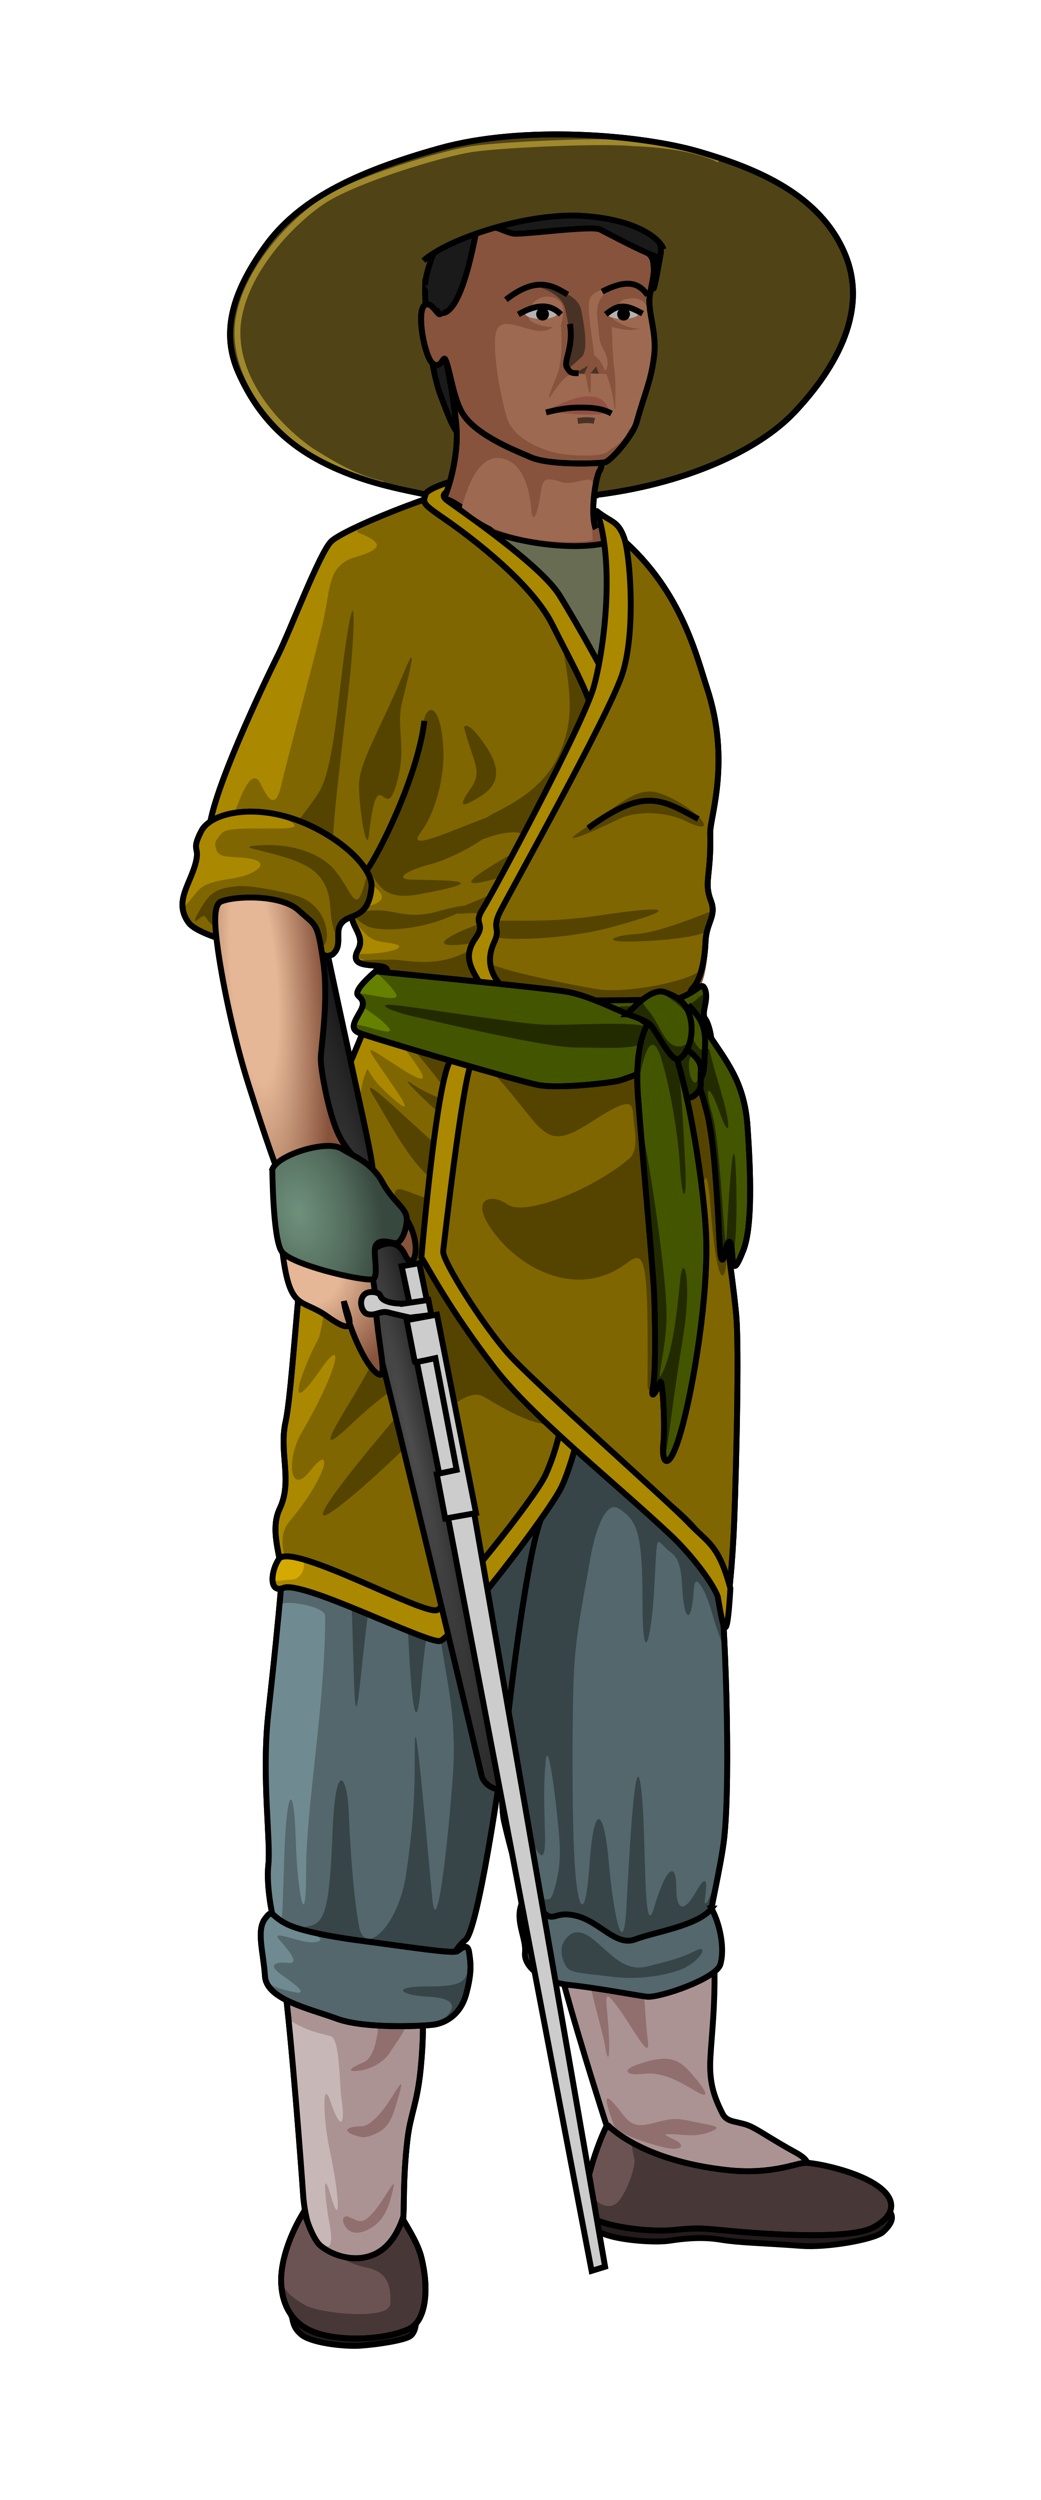 <?xml version="1.0" encoding="UTF-8" standalone="no"?>
<!-- Created with Inkscape (http://www.inkscape.org/) -->

<svg
   xmlns:dc="http://purl.org/dc/elements/1.1/"
   xmlns:cc="http://creativecommons.org/ns#"
   xmlns:rdf="http://www.w3.org/1999/02/22-rdf-syntax-ns#"
   xmlns:svg="http://www.w3.org/2000/svg"
   xmlns="http://www.w3.org/2000/svg"
   xmlns:xlink="http://www.w3.org/1999/xlink"
   xmlns:sodipodi="http://sodipodi.sourceforge.net/DTD/sodipodi-0.dtd"
   xmlns:inkscape="http://www.inkscape.org/namespaces/inkscape"
   width="50mm"
   height="120mm"
   viewBox="0 0 177.165 425.197"
   id="svg21438"
   version="1.1"
   inkscape:version="0.91 r13725"
   sodipodi:docname="Zhangshan_peasant_rebel_m.svg">
  <defs
     id="defs21440">
    <radialGradient
       inkscape:collect="always"
       xlink:href="#linearGradient21722"
       id="radialGradient21728"
       cx="140.884"
       cy="867.598"
       fx="140.884"
       fy="867.598"
       r="24.05"
       gradientTransform="matrix(-0.289,0.066,-0.859,-3.755,927.369,4129.527)"
       gradientUnits="userSpaceOnUse" />
    <linearGradient
       inkscape:collect="always"
       id="linearGradient21722">
      <stop
         style="stop-color:#4d4d4d;stop-opacity:1;"
         offset="0"
         id="stop21724" />
      <stop
         style="stop-color:#1a1a1a;stop-opacity:1"
         offset="1"
         id="stop21726" />
    </linearGradient>
    <radialGradient
       inkscape:collect="always"
       xlink:href="#linearGradient21395"
       id="radialGradient21405"
       cx="114.575"
       cy="809.26"
       fx="114.575"
       fy="809.26"
       r="14.544"
       gradientTransform="matrix(0.808,-0.07,0.332,3.819,-246.385,-2280.144)"
       gradientUnits="userSpaceOnUse" />
    <linearGradient
       inkscape:collect="always"
       id="linearGradient21395">
      <stop
         style="stop-color:#e5b796;stop-opacity:1;"
         offset="0"
         id="stop21397" />
      <stop
         id="stop21407"
         offset="0.324"
         style="stop-color:#e5b796;stop-opacity:1" />
      <stop
         style="stop-color:#87533c;stop-opacity:1"
         offset="1"
         id="stop21399" />
    </linearGradient>
    <radialGradient
       inkscape:collect="always"
       xlink:href="#linearGradient21395"
       id="radialGradient21517"
       cx="124.718"
       cy="852.1"
       fx="124.718"
       fy="852.1"
       r="12.164"
       gradientTransform="matrix(1.312,-0.324,0.383,1.552,-365.704,-430.396)"
       gradientUnits="userSpaceOnUse" />
    <radialGradient
       inkscape:collect="always"
       xlink:href="#linearGradient21519"
       id="radialGradient21525"
       cx="122.765"
       cy="842.852"
       fx="122.765"
       fy="842.852"
       r="11.944"
       gradientTransform="matrix(1.144,-0.259,0.414,1.829,-366.916,-667.277)"
       gradientUnits="userSpaceOnUse" />
    <linearGradient
       inkscape:collect="always"
       id="linearGradient21519">
      <stop
         style="stop-color:#6f917c;stop-opacity:1;"
         offset="0"
         id="stop21521" />
      <stop
         id="stop21527"
         offset="0.58"
         style="stop-color:#536c5d;stop-opacity:1" />
      <stop
         style="stop-color:#37483e;stop-opacity:1"
         offset="1"
         id="stop21523" />
    </linearGradient>
  </defs>
  <sodipodi:namedview
     id="base"
     pagecolor="#ffffff"
     bordercolor="#666666"
     borderopacity="1.0"
     inkscape:pageopacity="0.0"
     inkscape:pageshadow="2"
     inkscape:zoom="1.979899"
     inkscape:cx="145.06713"
     inkscape:cy="231.69066"
     inkscape:document-units="px"
     inkscape:current-layer="layer1"
     showgrid="false"
     inkscape:window-width="1855"
     inkscape:window-height="1056"
     inkscape:window-x="1985"
     inkscape:window-y="97"
     inkscape:window-maximized="1" />
  <g
     inkscape:label="Layer 1"
     inkscape:groupmode="layer"
     id="layer1"
     transform="translate(0,-627.165)">
    <g
       transform="translate(-71.653,-9.1)"
       id="g21585">
      <path
         inkscape:connector-curvature="0"
         id="path21383"
         d="m 172.18,720.552 c 15.733,-1.768 28.461,-7.601 34.648,-14.142 6.187,-6.541 12.905,-16.617 8.662,-26.87 -4.243,-10.253 -15.203,-14.672 -24.926,-17.501 -9.723,-2.828 -29.698,-4.596 -44.194,-0.53 -14.496,4.066 -24.042,8.839 -29.698,16.794 -5.657,7.955 -7.425,14.672 -4.419,21.39 3.005,6.718 7.425,11.667 14.319,15.203 6.894,3.536 13.435,4.596 18.385,5.657 4.95,1.061 27.224,0 27.224,0 z"
         style="fill:#504416;fill-rule:evenodd;stroke:#000000;stroke-width:1px;stroke-linecap:butt;stroke-linejoin:miter;stroke-opacity:1" />
      <path
         sodipodi:nodetypes="csssc"
         inkscape:connector-curvature="0"
         id="path21419"
         d="m 194.101,663.453 c 0,0 -4.066,-2.475 -14.851,-2.841 -4.75,-0.5 -21.427,0.207 -26.927,0.957 -5.5,0.75 -20.682,5.439 -25.939,9.043 -5.043,3.457 -12.604,11.22 -14.104,19.72 -1.5,8.5 4.793,17.268 12.22,22.53 3.84,2.387 7.552,4.685 12.325,5.746"
         style="fill:none;fill-rule:evenodd;stroke:#a0892c;stroke-width:1px;stroke-linecap:butt;stroke-linejoin:miter;stroke-opacity:1" />
      <path
         style="fill:none;fill-rule:evenodd;stroke:#000000;stroke-width:1px;stroke-linecap:butt;stroke-linejoin:miter;stroke-opacity:1"
         d="m 172.18,720.552 c 15.733,-1.768 28.461,-7.601 34.648,-14.142 6.187,-6.541 12.905,-16.617 8.662,-26.87 -4.243,-10.253 -15.203,-14.672 -24.926,-17.501 -9.723,-2.828 -29.698,-4.596 -44.194,-0.53 -14.496,4.066 -24.042,8.839 -29.698,16.794 -5.657,7.955 -7.425,14.672 -4.419,21.39 3.005,6.718 7.425,11.667 14.319,15.203 6.894,3.536 13.435,4.596 18.385,5.657 4.95,1.061 27.224,0 27.224,0 z"
         id="path21421"
         inkscape:connector-curvature="0" />
      <path
         sodipodi:nodetypes="cssssssssc"
         inkscape:connector-curvature="0"
         id="path21181"
         d="m 134,729.362 c 6.5,-3 3.49,-3.837 10.104,-7.384 25.945,-13.915 23.725,-1.952 29.896,3.884 8.397,7.94 18,23.5 19,32 0.995,8.456 -0.75,11.25 -0.75,19.75 0,8.5 0.75,23 -1.5,26.5 -2.25,3.5 -48.5,-1.25 -51.75,-2.25 -3.25,-1 -0.25,-8.5 0,-11.75 0.25,-3.25 -1,-18.5 -3.75,-24.25 -2.75,-5.75 -1.25,-36.5 -1.25,-36.5 z"
         style="fill:#87533c;fill-opacity:1;fill-rule:evenodd;stroke:none;stroke-width:1px;stroke-linecap:butt;stroke-linejoin:miter;stroke-opacity:1" />
      <path
         inkscape:connector-curvature="0"
         id="path21179"
         d="m 123.5,745.362 c -7.5,12 -10,14.5 -11.25,24 -1.25,9.5 5.5,23.5 14,16 8.5,-7.5 12,-11.75 13.5,-21.5 1.5,-9.75 -2.75,-18.75 -6.75,-18.75 -4,0 -9.5,0.25 -9.5,0.25 z"
         style="fill:none;fill-rule:evenodd;stroke:#000000;stroke-width:1px;stroke-linecap:butt;stroke-linejoin:miter;stroke-opacity:1" />
      <path
         inkscape:connector-curvature="0"
         id="path21177"
         d="m 139.25,726.362 c -10,4.5 -12.75,3.5 -15.5,11.5 -2.75,8 -5.25,17.25 2.25,18.5 7.5,1.25 14.25,2.5 17.5,-1 3.25,-3.5 9.25,-14.5 7.5,-19 -1.75,-4.5 -11.75,-10 -11.75,-10 z"
         style="fill:none;fill-rule:evenodd;stroke:#000000;stroke-width:1px;stroke-linecap:butt;stroke-linejoin:miter;stroke-opacity:1" />
      <path
         inkscape:connector-curvature="0"
         id="path21189"
         d="m 134.75,812.362 c -3.75,5.75 -9.75,15.25 -9.75,28.5 0,13.25 66.25,14.25 69.75,6.5 3.5,-7.75 -1,-27.75 -3.25,-29 -2.25,-1.25 -15,3.25 -25.75,2.25 -10.75,-1 -31,-8.25 -31,-8.25 z"
         style="fill:none;fill-rule:evenodd;stroke:#000000;stroke-width:1px;stroke-linecap:butt;stroke-linejoin:miter;stroke-opacity:1" />
      <path
         inkscape:connector-curvature="0"
         id="path21191"
         d="m 129.047,849.423 c -1.061,22.627 -1.414,70.004 9.899,71.418 11.314,1.414 19.445,-12.728 22.627,-26.163 3.182,-13.435 5.657,-38.891 5.657,-42.426"
         style="fill:none;fill-rule:evenodd;stroke:#000000;stroke-width:1px;stroke-linecap:butt;stroke-linejoin:miter;stroke-opacity:1" />
      <path
         inkscape:connector-curvature="0"
         id="path21197"
         d="m 123.744,925.437 c -2.828,14.496 -4.243,33.941 -2.475,47.023 1.768,13.081 0.354,35.709 3.536,42.073 3.182,6.364 8.485,9.899 12.021,4.95 3.536,-4.95 4.243,-22.627 4.596,-31.113 0.354,-8.485 7.425,-27.224 9.546,-40.659 2.121,-13.435 1.414,-29.345 -6.364,-31.82 -7.778,-2.475 -20.86,9.546 -20.86,9.546 z"
         style="fill:none;fill-rule:evenodd;stroke:#000000;stroke-width:1px;stroke-linecap:butt;stroke-linejoin:miter;stroke-opacity:1" />
      <path
         sodipodi:nodetypes="cssssc"
         inkscape:connector-curvature="0"
         id="path21237"
         d="m 154.856,726.563 c 7.248,2.652 15.91,3.182 20.329,1.945 4.419,-1.237 7.425,5.127 6.718,13.789 -0.707,8.662 -6.01,37.653 -16.794,35.179 -10.783,-2.475 -27.931,-31.113 -24.218,-38.891 3.712,-7.778 13.965,-12.021 13.965,-12.021 z"
         style="fill:#676c53;fill-rule:evenodd;stroke:#000000;stroke-width:1px;stroke-linecap:butt;stroke-linejoin:miter;stroke-opacity:1" />
      <path
         sodipodi:nodetypes="csssssssssc"
         inkscape:connector-curvature="0"
         id="path21251"
         d="m 166.5,969.362 c 2.25,9.25 7.75,26.5 8.25,28 0.5,1.5 2.513,5.518 7.263,7.268 4.75,1.75 14.811,3.353 19.311,2.603 4.5,-0.75 11.192,-1.902 5.692,-4.902 -3.653,-1.993 -5.63,-3.403 -7.335,-4.274 -2.309,-1.178 -4.193,-0.563 -5.077,-2.33 -1.5,-3 -2.293,-5.366 -2.043,-9.616 0.25,-4.25 0.775,-8.268 0.689,-15 -0.11,-8.631 -9.25,-29 -15.5,-26.5 -6.25,2.5 -11.25,24.75 -11.25,24.75 z"
         style="fill:#ac9393;fill-rule:evenodd;stroke:#000000;stroke-width:1px;stroke-linecap:butt;stroke-linejoin:miter;stroke-opacity:1" />
      <path
         inkscape:connector-curvature="0"
         id="path21567"
         d="m 172.004,973.255 c 0.354,2.386 2.475,9.634 2.652,11.137 0.177,1.503 0.884,3.712 0.619,-2.033 -0.265,-5.745 -1.326,-8.574 1.414,-4.861 2.74,3.712 5.745,9.723 5.215,5.745 -0.53,-3.977 -0.442,-8.132 -1.061,-9.811 -0.619,-1.679 -8.839,-0.177 -8.839,-0.177 z"
         style="fill:#916f6f;fill-rule:evenodd;stroke:none;stroke-width:1px;stroke-linecap:butt;stroke-linejoin:miter;stroke-opacity:1" />
      <path
         sodipodi:nodetypes="cssssssc"
         inkscape:connector-curvature="0"
         id="path21241"
         d="m 193.747,899.981 c 1.414,10.96 2.268,38.626 1.164,48.826 -0.534,4.934 -2.828,14.142 -3.182,18.031 -0.354,3.889 -1.414,6.01 -5.303,6.364 -3.889,0.354 -19.092,-0.707 -21.567,-4.95 -2.475,-4.243 -5.657,-14.496 -7.425,-22.274 -1.768,-7.778 2.725,-73.928 6.968,-78.171 4.243,-4.243 29.345,32.173 29.345,32.173 z"
         style="fill:#374548;fill-rule:evenodd;stroke:#000000;stroke-width:1px;stroke-linecap:butt;stroke-linejoin:miter;stroke-opacity:1" />
      <path
         sodipodi:nodetypes="sssssss"
         inkscape:connector-curvature="0"
         id="path21541"
         d="m 164.5,935.987 c -0.625,6.875 0.25,13.25 -0.25,15.25 -0.5,2 -2,-1.875 -3.25,-3.75 -1.25,-1.875 -0.375,4.5 0.375,7.375 0.75,2.875 3.5,6.125 4.375,3.5 0.875,-2.625 1.375,-5.5 1.125,-9 -0.339,-4.74 -1.915,-18.438 -2.375,-13.375 z"
         style="fill:#53676c;fill-rule:evenodd;stroke:none;stroke-width:1px;stroke-linecap:butt;stroke-linejoin:miter;stroke-opacity:1" />
      <path
         sodipodi:nodetypes="cssssssssssssssssssssc"
         inkscape:connector-curvature="0"
         id="path21537"
         d="m 172.25,900.612 c -2,11.25 -2.75,14.5 -3,22.25 -0.25,7.75 -0.25,24 0.25,31 0.5,7 1.75,10 2.5,-0.75 0.75,-10.75 2.5,-9 3.25,-0.25 0.75,8.75 2.5,17.25 3,8 0.5,-9.25 1.5,-28.5 2.5,-20.5 1,8 0.25,27 2.25,20.25 2,-6.75 3.75,-8 3.75,-3.25 0,3.625 1.16,4.52 3.375,0.625 2.131,-3.747 1.75,-0.75 1.5,1.25 -0.25,2 1,0 2,-4 1,-4 1.875,-11.375 1.875,-18.875 0,-7.5 -0.25,-15.875 -0.625,-19.25 -0.126,-1.138 -1.165,-3.317 -1.993,-6.336 -1.09,-3.978 -2.953,-7.3 -3.132,-4.414 -0.435,7.004 -1.75,5.25 -2,-0.25 -0.25,-5.5 -1.5,-5.25 -3,-6.75 -1.5,-1.5 -1.25,-2 -1.75,7 -0.5,9 -2,14.25 -2,2.25 0,-12 -1,-13.75 -4,-15.75 -3,-2 -4.75,7.75 -4.75,7.75 z"
         style="fill:#53676c;fill-rule:evenodd;stroke:none;stroke-width:1px;stroke-linecap:butt;stroke-linejoin:miter;stroke-opacity:1" />
      <path
         style="fill:none;fill-rule:evenodd;stroke:#000000;stroke-width:1px;stroke-linecap:butt;stroke-linejoin:miter;stroke-opacity:1"
         d="m 193.747,899.981 c 1.414,10.96 2.268,38.626 1.164,48.826 -0.534,4.934 -2.828,14.142 -3.182,18.031 -0.354,3.889 -1.414,6.01 -5.303,6.364 -3.889,0.354 -19.092,-0.707 -21.567,-4.95 -2.475,-4.243 -5.657,-14.496 -7.425,-22.274 -1.768,-7.778 2.725,-73.928 6.968,-78.171 4.243,-4.243 29.345,32.173 29.345,32.173 z"
         id="path21539"
         inkscape:connector-curvature="0"
         sodipodi:nodetypes="cssssssc" />
      <path
         sodipodi:nodetypes="ssssssss"
         inkscape:connector-curvature="0"
         id="path21249"
         d="m 120,973.112 c 1.25,9.25 3,32.75 3.25,36.5 0.25,3.75 1.75,10 4.25,11.75 2.5,1.75 3.5,3.5 7.25,0.75 3.75,-2.75 5.25,-6.25 5.5,-8.25 0.25,-2 -0.07,-6.78 0.75,-13.75 0.5,-4.25 1.664,-6.057 2.25,-12 4.067,-41.234 -24.886,-27.105 -23.25,-15 z"
         style="fill:#ac9393;fill-rule:evenodd;stroke:#000000;stroke-width:1px;stroke-linecap:butt;stroke-linejoin:miter;stroke-opacity:1" />
      <path
         sodipodi:nodetypes="cssssc"
         inkscape:connector-curvature="0"
         id="path21573"
         d="m 136.118,979.972 c -0.265,3.27 -0.884,6.364 -2.652,7.071 -1.895,0.758 -3.182,1.679 -0.795,1.414 2.386,-0.265 4.508,-1.679 5.392,-3.182 0.884,-1.503 3.27,-4.243 2.917,-6.099 -0.354,-1.856 -4.861,0.795 -4.861,0.795 z"
         style="fill:#916f6f;fill-rule:evenodd;stroke:none;stroke-width:1px;stroke-linecap:butt;stroke-linejoin:miter;stroke-opacity:1" />
      <path
         sodipodi:nodetypes="cssssssssc"
         inkscape:connector-curvature="0"
         id="path21559"
         d="m 121,979.862 c 3,2 5.5,2.25 7,2.75 1.5,0.5 1.412,8.22 1.75,10.5 0.765,5.167 -0.293,5.235 -1.793,0.735 -1.5,-4.5 -1.36,2.494 -0.207,8.015 1.869,8.947 1.75,13.204 0.25,8 -1.713,-5.943 -0.907,1.276 -0.25,4.75 1.03,5.444 -1.184,4.221 -2.75,0.75 -1.432,-3.175 -2.75,-14 -3,-18.5 -0.25,-4.5 -1,-17 -1,-17 z"
         style="fill:#c8b7b7;fill-rule:evenodd;stroke:none;stroke-width:1px;stroke-linecap:butt;stroke-linejoin:miter;stroke-opacity:1" />
      <path
         style="fill:none;fill-rule:evenodd;stroke:#000000;stroke-width:1px;stroke-linecap:butt;stroke-linejoin:miter;stroke-opacity:1"
         d="m 120,973.112 c 1.25,9.25 3,32.75 3.25,36.5 0.25,3.75 1.75,10 4.25,11.75 2.5,1.75 3.5,3.5 7.25,0.75 3.75,-2.75 5.25,-6.25 5.5,-8.25 0.25,-2 -0.07,-6.78 0.75,-13.75 0.5,-4.25 1.664,-6.057 2.25,-12 4.067,-41.234 -24.886,-27.105 -23.25,-15 z"
         id="path21561"
         inkscape:connector-curvature="0"
         sodipodi:nodetypes="ssssssss" />
      <path
         sodipodi:nodetypes="cssscsssssscc"
         inkscape:connector-curvature="0"
         id="path21239"
         d="m 167.559,874.543 c -0.707,10.607 -1.561,16.539 -3.328,19.013 -1.605,2.247 -3.889,15.731 -5.95,33.123 -1.669,14.083 -5.424,37.959 -7.389,39.505 -3.518,2.768 -4.314,9.925 -4.314,9.925 -9.546,0.354 -25.759,-6.942 -27.173,-9.771 -1.414,-2.828 -2.473,-9.336 -2.086,-12.867 0.437,-3.98 -1.098,-14.441 -0.091,-24.917 0.282,-2.935 2.363,-20.524 2.922,-31.812 1.024,-20.661 6.441,-32.748 10.664,-34.944 8.839,-4.596 40.11,-2.939 41.012,2.475 0.707,4.243 -4.268,10.271 -4.268,10.271 z"
         style="fill:#53676c;fill-rule:evenodd;stroke:#000000;stroke-width:1px;stroke-linecap:butt;stroke-linejoin:miter;stroke-opacity:1" />
      <path
         sodipodi:nodetypes="ssssssssss"
         inkscape:connector-curvature="0"
         id="path21533"
         d="m 119.25,909.362 c -0.791,8.254 -1.5,14.5 -2,19.25 -0.5,4.75 0.25,15.25 0.25,19.5 0,4.25 -1,7.75 -0.25,11 0.75,3.25 2.25,7.75 2.5,1.5 0.25,-6.25 0.25,-11.5 0.75,-15.75 0.5,-4.25 1.25,-3.5 1.5,4.75 0.25,8.25 1.75,16.25 1.75,5 0,-11.25 3.25,-28.425 3.25,-43.5 0,-1.75 -7.636,-2.943 -7.75,-1.75 z"
         style="fill:#6f8a91;fill-rule:evenodd;stroke:none;stroke-width:1px;stroke-linecap:butt;stroke-linejoin:miter;stroke-opacity:1" />
      <path
         sodipodi:nodetypes="cssssssssssssssc"
         inkscape:connector-curvature="0"
         id="path21529"
         d="m 145.75,899.612 c -0.75,16.5 4,23.5 3,38.25 -0.746,11 -2.75,28.75 -3.5,21.5 -0.75,-7.25 -3,-34.75 -3,-26 0,8.75 -0.25,13.25 -1.5,21.75 -1.25,8.5 -7,14.25 -8,8.75 -1,-5.5 -1.5,-13.5 -1.75,-19.5 -0.25,-6 -2.25,-9.25 -2.75,3.5 -0.5,12.75 -1.25,15.5 -4,16 -2.75,0.5 -5.5,0.75 -2,4.75 3.5,4 21.5,7.25 24,3.75 2.5,-3.5 2.5,-4.5 4,-6 1.5,-1.5 4.25,-14.25 5,-19 0.75,-4.75 4.25,-33.25 5.25,-39.5 1,-6.25 2.25,-2.5 3.25,-13.25 1,-10.75 -18,5 -18,5 z"
         style="fill:#374548;fill-rule:evenodd;stroke:none;stroke-width:1px;stroke-linecap:butt;stroke-linejoin:miter;stroke-opacity:1" />
      <path
         style="fill:none;fill-rule:evenodd;stroke:#000000;stroke-width:1px;stroke-linecap:butt;stroke-linejoin:miter;stroke-opacity:1"
         d="m 167.559,874.543 c -0.707,10.607 -1.561,16.539 -3.328,19.013 -1.605,2.247 -3.889,15.731 -5.95,33.123 -1.669,14.083 -5.424,37.959 -7.389,39.505 -3.518,2.768 -4.314,9.925 -4.314,9.925 -9.546,0.354 -25.759,-6.942 -27.173,-9.771 -1.414,-2.828 -2.473,-9.336 -2.086,-12.867 0.437,-3.98 -1.098,-14.441 -0.091,-24.917 0.282,-2.935 2.363,-20.524 2.922,-31.812 1.024,-20.661 6.441,-32.748 10.664,-34.944 8.839,-4.596 40.11,-2.939 41.012,2.475 0.707,4.243 -4.268,10.271 -4.268,10.271 z"
         id="path21531"
         inkscape:connector-curvature="0"
         sodipodi:nodetypes="cssscsssssscc" />
      <path
         sodipodi:nodetypes="csssssssccssssssccssssc"
         inkscape:connector-curvature="0"
         id="path21225"
         d="m 154.25,718.112 c -3.25,0.25 -10.25,2 -6.75,3 3.5,1 16,12 19,18.5 3,6.5 13.75,25 14.75,32.25 1,7.25 2.5,30.75 2,32.5 -0.5,1.75 0.5,17.75 0.25,24.75 -0.25,7 -9,14.25 -8.75,20.25 0.25,6 -6.088,27.995 -8.5,39.25 -0.75,3.5 -17,22.25 -19.5,23.5 -2.601,0.616 -22.152,-7.483 -27.25,-8 0.25,-2.5 -2.097,-7.35 -0.25,-11.25 2.25,-4.75 -0.159,-9.533 1,-14.75 1.5,-6.75 3,-42 6.25,-49.75 3.25,-7.75 10.5,-24.875 11,-26.875 0.5,-2 -7.099,0.354 -4.902,-3.698 1.465,-2.702 -2.182,-4.548 -0.659,-6.823 2.405,-3.593 0.264,-3.658 2.318,-6.867 -2.075,2.371 -2.911,3.381 -6.007,4.263 -2.25,1 -15.5,0.75 -18.5,-0.25 -3,-1 -2.25,-4.25 -2.5,-10 -0.25,-5.75 9.75,-26.5 11.75,-30.5 2,-4 7,-17.25 9,-19.25 2,-2 17.25,-8.25 26.25,-10.25 z"
         style="fill:#aa8800;fill-rule:evenodd;stroke:#000000;stroke-width:1px;stroke-linecap:butt;stroke-linejoin:miter;stroke-opacity:1" />
      <path
         inkscape:connector-curvature="0"
         id="path21535"
         d="m 131.25,904.112 c 0.75,13.75 0.5,28.25 1.5,20 1,-8.25 2.5,-27.75 5.25,-23 2.75,4.75 2.75,6.5 3.25,15.75 0.5,9.25 1.25,15 2,6.5 0.75,-8.5 1.5,-12 2.5,-18.5 1,-6.5 -11.5,-17.25 -13,-13 -1.5,4.25 -1.5,12.25 -1.5,12.25 z"
         style="fill:#374548;fill-rule:evenodd;stroke:none;stroke-width:1px;stroke-linecap:butt;stroke-linejoin:miter;stroke-opacity:1" />
      <path
         sodipodi:nodetypes="cssssssssssssssscssssssssssssssc"
         inkscape:connector-curvature="0"
         id="path21441"
         d="m 111.723,774.116 c 1.768,-4.95 3.182,-6.718 4.243,-4.596 1.061,2.121 2.475,4.95 3.536,0.354 1.061,-4.596 5.657,-21.567 7.071,-27.577 1.414,-6.01 0.707,-9.899 5.657,-11.314 4.95,-1.414 3.889,-2.475 1.768,-3.536 -2.121,-1.061 -2.828,-0.354 2.475,-2.828 5.303,-2.475 7.425,-4.95 9.899,-2.828 2.475,2.121 14.849,9.899 18.738,16.263 3.889,6.364 9.546,9.899 10.607,18.385 1.061,8.485 -7.425,36.77 -10.253,44.901 -2.828,8.132 6.01,69.65 2.828,79.55 -3.182,9.899 -8.485,17.324 -12.021,21.213 -3.536,3.889 -7.425,10.607 -10.607,10.607 -3.182,0 -24.042,-6.364 -25.102,-9.899 -1.061,-3.536 -1.249,-5.866 0.354,-7.778 6.629,-7.91 7.419,-13.408 3.712,-8.839 -3.613,4.855 -4.437,-1.497 -1.591,-6.364 5.953,-10.182 7.538,-16.913 3.278,-10.783 -6.88,9.898 -2.921,-0.669 -0.48,-5.041 1.032,-1.849 6.748,-42.159 7.809,-44.634 1.061,-2.475 -0.354,-1.061 3.889,2.828 4.243,3.889 3.624,2.475 0.371,-2.207 -4.828,-6.95 -4.216,-5.968 1.621,-2.225 5.553,3.561 4.907,2.018 1.268,-2.768 -3.181,-4.184 -1.139,-13.66 -3.26,-14.367 -2.121,-0.707 -8.839,-2.121 -4.243,-2.121 4.596,0 8.826,-1.295 4.475,-1.886 -1.82,-0.247 -2.736,-0.405 -3.742,-1.391 -2.548,-2.495 -3.241,-4.047 -1.086,-4.5 3.802,-0.801 6.349,-1.939 -0.99,-5.682 -8.734,-4.454 -20.224,-10.935 -20.224,-10.935 z"
         style="fill:#806600;fill-rule:evenodd;stroke:none;stroke-width:1px;stroke-linecap:butt;stroke-linejoin:miter;stroke-opacity:1" />
      <path
         sodipodi:nodetypes="sssssss"
         inkscape:connector-curvature="0"
         id="path21455"
         d="m 132.936,799.925 c 4.066,0.884 3.624,1.503 5.392,2.121 1.768,0.619 11.137,2.033 13.789,2.21 2.652,0.177 7.69,-2.298 6.099,-2.828 -1.591,-0.53 -2.636,-5.473 -7.513,-3.094 -5.279,2.576 -9.899,1.149 -12.374,1.149 -2.475,0 -7.279,0.032 -5.392,0.442 z"
         style="fill:#554400;fill-opacity:1;fill-rule:evenodd;stroke:none;stroke-width:1px;stroke-linecap:butt;stroke-linejoin:miter;stroke-opacity:1" />
      <path
         style="fill:none;fill-rule:evenodd;stroke:#000000;stroke-width:1px;stroke-linecap:butt;stroke-linejoin:miter;stroke-opacity:1"
         d="m 154.25,718.112 c -3.25,0.25 -10.25,2 -6.75,3 3.5,1 16,12 19,18.5 3,6.5 13.75,25 14.75,32.25 1,7.25 2.5,30.75 2,32.5 -0.5,1.75 0.5,17.75 0.25,24.75 -0.25,7 -9,14.25 -8.75,20.25 0.25,6 -6.088,27.995 -8.5,39.25 -0.75,3.5 -17,22.25 -19.5,23.5 -2.601,0.616 -22.152,-7.483 -27.25,-8 0.25,-2.5 -2.097,-7.35 -0.25,-11.25 2.25,-4.75 -0.159,-9.533 1,-14.75 1.5,-6.75 3,-42 6.25,-49.75 3.25,-7.75 10.5,-24.875 11,-26.875 0.5,-2 -7.099,0.354 -4.902,-3.698 1.465,-2.702 -2.182,-4.548 -0.659,-6.823 2.405,-3.593 0.264,-3.658 2.318,-6.867 -2.075,2.371 -2.911,3.381 -6.007,4.263 -2.25,1 -15.5,0.75 -18.5,-0.25 -3,-1 -2.25,-4.25 -2.5,-10 -0.25,-5.75 9.75,-26.5 11.75,-30.5 2,-4 7,-17.25 9,-19.25 2,-2 17.25,-8.25 26.25,-10.25 z"
         id="path21443"
         inkscape:connector-curvature="0"
         sodipodi:nodetypes="csssssssccssssssccssssc" />
      <path
         sodipodi:nodetypes="csssssssssssc"
         inkscape:connector-curvature="0"
         id="path21459"
         d="m 167.408,746.362 c 1.591,8.485 1.768,12.728 -0.53,18.031 -2.298,5.303 -7.071,8.132 -10.96,10.076 -3.889,1.945 -7.248,6.364 -1.237,4.243 6.01,-2.121 8.868,-0.089 4.243,2.652 -4.773,2.828 -11.844,6.894 -2.475,4.243 3.104,-0.878 1.945,1.061 -1.061,2.652 -3.005,1.591 -10.076,3.712 -4.596,3.359 3.356,-0.217 6.492,0.303 2.475,1.768 -7.5,2.734 -8.014,4.282 -1.591,3.359 4.805,-0.691 19.799,-3.712 22.097,-8.485 2.298,-4.773 1.945,-32.35 -2.298,-38.891 -4.243,-6.541 -4.066,-3.005 -4.066,-3.005 z"
         style="fill:#554400;fill-opacity:1;fill-rule:evenodd;stroke:none;stroke-width:1px;stroke-linecap:butt;stroke-linejoin:miter;stroke-opacity:1" />
      <path
         sodipodi:nodetypes="csssssssccsssssssc"
         inkscape:connector-curvature="0"
         id="path21233"
         d="m 158.215,715.603 c -4.596,1.061 -13.607,3.152 -14.137,4.743 -0.53,1.591 -0.445,1.621 3.621,4.45 4.066,2.828 14.405,10.607 17.94,17.678 3.536,7.071 5.657,10.43 7.425,16.44 1.768,6.01 -5.003,100.099 -4.826,107.523 0.177,7.425 -1.113,14.921 -3.737,20.67 -1.888,4.136 -16.306,21.92 -18.428,22.981 -2.121,1.061 -24.396,-11.377 -26.895,-8.748 -1.398,1.926 -1.88,5.971 0.677,5.01 3.182,-1.414 24.572,9.541 26.693,9.01 2.121,-0.53 18.576,-21.678 20.738,-26.34 2.146,-4.627 4.945,-16.13 4.768,-21.433 -0.177,-5.303 4.899,-110.089 4.723,-111.68 -0.177,-1.591 -6.718,-13.258 -9.899,-18.385 -3.182,-5.127 -16.435,-14.172 -19.087,-16.117 -2.652,-1.945 3.884,-2.268 7.419,-3.152 3.536,-0.884 3.005,-2.652 3.005,-2.652 z"
         style="fill:#aa8800;fill-rule:evenodd;stroke:#000000;stroke-width:1px;stroke-linecap:butt;stroke-linejoin:miter;stroke-opacity:1" />
      <path
         sodipodi:nodetypes="ssss"
         inkscape:connector-curvature="0"
         id="path21445"
         d="m 122.506,901.395 c -3.182,-0.354 -4.243,0.53 -4.596,2.475 -0.354,1.945 1.414,1.061 3.359,1.061 1.945,0 2.967,-3.343 1.237,-3.536 z"
         style="fill:#d4aa00;fill-opacity:1;fill-rule:evenodd;stroke:none;stroke-width:1px;stroke-linecap:butt;stroke-linejoin:miter;stroke-opacity:1" />
      <path
         style="fill:none;fill-rule:evenodd;stroke:#000000;stroke-width:1px;stroke-linecap:butt;stroke-linejoin:miter;stroke-opacity:1"
         d="m 158.215,715.603 c -4.596,1.061 -13.607,3.152 -14.137,4.743 -0.53,1.591 -0.445,1.621 3.621,4.45 4.066,2.828 14.405,10.607 17.94,17.678 3.536,7.071 5.657,10.43 7.425,16.44 1.768,6.01 -5.003,100.099 -4.826,107.523 0.177,7.425 -1.113,14.921 -3.737,20.67 -1.888,4.136 -16.306,21.92 -18.428,22.981 -2.121,1.061 -24.396,-11.377 -26.895,-8.748 -1.398,1.926 -1.88,5.971 0.677,5.01 3.182,-1.414 24.572,9.541 26.693,9.01 2.121,-0.53 18.576,-21.678 20.738,-26.34 2.146,-4.627 4.945,-16.13 4.768,-21.433 -0.177,-5.303 4.899,-110.089 4.723,-111.68 -0.177,-1.591 -6.718,-13.258 -9.899,-18.385 -3.182,-5.127 -16.435,-14.172 -19.087,-16.117 -2.652,-1.945 3.884,-2.268 7.419,-3.152 3.536,-0.884 3.005,-2.652 3.005,-2.652 z"
         id="path21447"
         inkscape:connector-curvature="0"
         sodipodi:nodetypes="csssssssccsssssssc" />
      <path
         inkscape:connector-curvature="0"
         id="path21463"
         d="m 147.078,814.774 c -5.657,-1.237 -6.718,-1.945 -3.712,1.591 3.005,3.536 4.596,5.834 4.773,6.718 0.177,0.884 -4.066,-0.884 -6.364,-2.475 -2.298,-1.591 1.061,1.768 4.773,5.127 3.712,3.359 6.364,11.314 -0.354,5.48 -6.718,-5.834 -13.789,-13.081 -10.96,-8.485 2.828,4.596 7.071,13.081 11.314,14.849 4.243,1.768 0.177,3.359 -3.359,2.121 -3.536,-1.237 -5.48,-2.828 -3.712,3.005 1.768,5.834 -2.121,21.036 -5.48,27.224 -3.359,6.187 -10.43,16.087 -2.475,8.485 7.955,-7.601 17.678,-13.081 7.778,-1.414 -9.899,11.667 -18.562,22.804 -7.601,13.612 10.96,-9.192 18.385,-19.092 22.274,-16.794 3.889,2.298 8.485,5.127 13.258,4.95 4.773,-0.177 5.48,-62.049 -1.414,-62.932 -6.894,-0.884 -18.738,-1.061 -18.738,-1.061 z"
         style="fill:#554400;fill-opacity:1;fill-rule:evenodd;stroke:none;stroke-width:1px;stroke-linecap:butt;stroke-linejoin:miter;stroke-opacity:1" />
      <path
         sodipodi:nodetypes="cssssscssssssssssscc"
         inkscape:connector-curvature="0"
         id="path21221"
         d="m 174.841,725.798 c 2.75,6.25 1.866,22.198 -3.634,34.448 -5.5,12.25 -16.97,30.47 -16.72,32.72 0.25,2.25 -1.75,2.573 -1.75,6.073 0,3.5 1.97,3.927 0.97,6.177 -1,2.25 -3.146,8.854 -4.896,13.854 -1.75,5 -3.646,30.439 -3.646,30.439 5.5,11.75 20.677,28.013 26.677,32.763 6,4.75 20.72,12.414 21.72,21.164 1,8.75 1.82,6.957 2.064,4.677 0.427,-3.985 0.625,-6.25 0.875,-10.75 0.25,-4.5 1,-29.25 0.5,-36.75 -0.5,-7.5 -5.75,-41 -6.5,-44.25 -0.75,-3.25 -2.5,-10.5 -1,-12 1.5,-1.5 2.122,-5.152 2.22,-7.879 0.121,-3.362 1.932,-4.377 0.928,-6.988 -1.264,-3.288 0.06,-4.091 -0.117,-11.676 -0.058,-2.499 3.525,-12.088 -0.53,-24.457 -1.978,-6.034 -4.783,-18.439 -17.159,-27.564 z"
         style="fill:#806600;fill-rule:evenodd;stroke:#000000;stroke-width:1px;stroke-linecap:butt;stroke-linejoin:miter;stroke-opacity:1" />
      <path
         sodipodi:nodetypes="csssc"
         inkscape:connector-curvature="0"
         id="path21469"
         d="m 155.74,792.854 c 6.894,0 11.066,0.134 17.854,-0.884 10.607,-1.591 15.203,-1.591 2.298,1.945 -8.064,2.209 -18.031,2.298 -19.622,1.768 -1.591,-0.53 -0.53,-2.828 -0.53,-2.828 z"
         style="fill:#554400;fill-opacity:1;fill-rule:evenodd;stroke:none;stroke-width:1px;stroke-linecap:butt;stroke-linejoin:miter;stroke-opacity:1" />
      <path
         sodipodi:nodetypes="csssssssssssssssc"
         inkscape:connector-curvature="0"
         id="path21465"
         d="m 153.796,816.896 c 10.783,10.783 9.503,16.021 18.385,10.253 6.806,-4.419 7.089,-3.435 7.248,-1.149 0.16,2.294 1.061,5.834 -0.707,7.336 -6.007,5.106 -17.678,9.899 -20.683,7.778 -3.005,-2.121 -6.894,-0.884 -1.945,5.303 4.95,6.187 14.242,10.568 22.097,4.773 3.195,-2.357 3.834,-1.928 3.662,20.579 -0.032,4.165 8.524,-4.282 8.301,-17.561 -0.055,-3.286 1.257,-27.734 2.415,-12.772 1.255,16.213 2.757,11.916 2.681,8.87 -0.664,-26.707 -9.281,-39.244 -8.043,-41.896 1.237,-2.652 6.187,-8.839 3.359,-6.894 -2.828,1.945 -12.728,3.712 -17.147,3.005 -4.419,-0.707 -14.496,-2.828 -17.147,-3.889 -2.652,-1.061 -3.182,2.298 -1.768,5.303 1.414,3.005 -0.707,10.96 -0.707,10.96 z"
         style="fill:#554400;fill-opacity:1;fill-rule:evenodd;stroke:none;stroke-width:1px;stroke-linecap:butt;stroke-linejoin:miter;stroke-opacity:1" />
      <path
         inkscape:connector-curvature="0"
         id="path21211"
         d="m 190.388,805.405 c -2.828,1.237 -16.087,0.884 -19.445,1.061 -3.359,0.177 -3.359,2.121 -2.121,4.596 1.237,2.475 6.01,6.894 10.607,6.541 4.596,-0.354 10.43,-1.945 10.96,-3.359 0.53,-1.414 0,-8.839 0,-8.839 z"
         style="fill:#445500;fill-rule:evenodd;stroke:#000000;stroke-width:1px;stroke-linecap:butt;stroke-linejoin:miter;stroke-opacity:1" />
      <path
         sodipodi:nodetypes="cssscc"
         inkscape:connector-curvature="0"
         id="path21453"
         d="m 134.35,791.175 c 4.508,-0.53 6.099,1.679 11.844,0.088 5.745,-1.591 7.425,-1.237 1.414,1.149 -6.01,2.386 -11.943,2.141 -13.347,1.414 -4.95,-2.563 0.088,-2.652 0.088,-2.652 z"
         style="fill:#554400;fill-opacity:1;fill-rule:evenodd;stroke:none;stroke-width:1px;stroke-linecap:butt;stroke-linejoin:miter;stroke-opacity:1" />
      <path
         inkscape:connector-curvature="0"
         id="path21471"
         d="m 192.687,791.263 c -5.48,2.121 -9.899,3.712 -13.081,3.889 -3.182,0.177 -6.364,1.414 0.177,1.237 6.541,-0.177 11.137,-1.061 11.844,-1.591 0.707,-0.53 1.061,-3.536 1.061,-3.536 z"
         style="fill:#554400;fill-opacity:1;fill-rule:evenodd;stroke:none;stroke-width:1px;stroke-linecap:butt;stroke-linejoin:miter;stroke-opacity:1" />
      <path
         style="fill:none;fill-rule:evenodd;stroke:#000000;stroke-width:1px;stroke-linecap:butt;stroke-linejoin:miter;stroke-opacity:1"
         d="m 174.841,725.798 c 2.75,6.25 1.866,22.198 -3.634,34.448 -5.5,12.25 -16.97,30.47 -16.72,32.72 0.25,2.25 -1.75,2.573 -1.75,6.073 0,3.5 1.97,3.927 0.97,6.177 -1,2.25 -3.146,8.854 -4.896,13.854 -1.75,5 -3.646,30.439 -3.646,30.439 5.5,11.75 20.677,28.013 26.677,32.763 6,4.75 20.72,12.414 21.72,21.164 1,8.75 1.82,6.957 2.064,4.677 0.427,-3.985 0.625,-6.25 0.875,-10.75 0.25,-4.5 1,-29.25 0.5,-36.75 -0.5,-7.5 -5.75,-41 -6.5,-44.25 -0.75,-3.25 -2.5,-10.5 -1,-12 1.5,-1.5 2.122,-5.152 2.22,-7.879 0.121,-3.362 1.932,-4.377 0.928,-6.988 -1.264,-3.288 0.06,-4.091 -0.117,-11.676 -0.058,-2.499 3.525,-12.088 -0.53,-24.457 -1.978,-6.034 -4.783,-18.439 -17.159,-27.564 z"
         id="path21467"
         inkscape:connector-curvature="0"
         sodipodi:nodetypes="cssssscssssssssssscc" />
      <path
         sodipodi:nodetypes="csssssssssccsscsssssc"
         inkscape:connector-curvature="0"
         id="path21223"
         d="m 173.241,723.204 c 2.475,1.945 3.536,1.591 4.596,4.419 1.061,2.828 2.121,16.263 -0.354,23.511 -2.475,7.248 -19.092,36.946 -20.683,40.128 -1.591,3.182 0.177,2.652 -1.061,5.303 -1.237,2.652 -0.707,4.95 0.707,6.718 1.414,1.768 -3.005,9.899 -4.596,13.789 -1.591,3.889 -4.596,30.406 -4.773,31.997 -0.177,1.591 6.718,12.551 11.137,17.501 4.419,4.95 27.224,25.102 30.582,28.638 3.359,3.536 5.102,3.63 7.162,11.203 -0.61,10.665 -1.274,6.485 -2.152,1.409 -0.874,-2.408 -4.574,-7.245 -8.117,-10.558 -10.038,-9.384 -23.439,-20.039 -29.774,-28.217 -7.947,-10.259 -11.667,-17.678 -12.551,-18.915 1.414,-15.733 3.005,-28.107 4.419,-32.35 1.028,-3.083 7.601,-11.137 5.657,-14.142 -1.945,-3.005 -2.828,-4.95 -0.884,-7.778 1.945,-2.828 -0.53,-2.121 1.237,-4.95 1.768,-2.828 17.147,-31.466 18.915,-37.83 1.768,-6.364 3.632,-20.935 0.53,-29.875 z"
         style="fill:#aa8800;fill-rule:evenodd;stroke:#000000;stroke-width:1px;stroke-linecap:butt;stroke-linejoin:miter;stroke-opacity:1" />
      <path
         inkscape:connector-curvature="0"
         id="path21483"
         d="m 182.434,807.173 c -10.076,0.53 -12.198,0.884 -12.198,0.884 l 7.248,4.419 z"
         style="fill:#222b00;fill-rule:evenodd;stroke:none;stroke-width:1px;stroke-linecap:butt;stroke-linejoin:miter;stroke-opacity:1" />
      <path
         sodipodi:nodetypes="cssssssssc"
         inkscape:connector-curvature="0"
         id="path21203"
         d="m 135.563,801.473 c -2.475,2.121 -3.505,3.566 -2.975,4.096 0.53,0.53 1.302,1.061 0.418,2.652 -0.884,1.591 -1.914,2.975 -0.323,3.682 1.591,0.707 26.947,8.175 30.482,8.882 3.536,0.707 12.374,-0.354 13.789,-0.707 1.414,-0.354 9.192,-3.359 9.723,-4.243 0.53,-0.884 -5.657,-6.541 -7.071,-6.718 -1.414,-0.177 -7.248,-3.536 -11.844,-4.243 -4.596,-0.707 -32.198,-3.402 -32.198,-3.402 z"
         style="fill:#445500;fill-rule:evenodd;stroke:#000000;stroke-width:1px;stroke-linecap:butt;stroke-linejoin:miter;stroke-opacity:1" />
      <path
         sodipodi:nodetypes="cssssc"
         inkscape:connector-curvature="0"
         id="path21205"
         d="m 184.378,806.819 c 6.01,-1.061 6.541,-4.066 7.248,-2.298 0.707,1.768 -0.707,4.066 1e-5,4.95 0.707,0.884 1.768,4.773 0.53,6.01 -1.237,1.237 -4.773,3.005 -5.657,1.945 -0.884,-1.061 -2.121,-10.607 -2.121,-10.607 z"
         style="fill:#445500;fill-rule:evenodd;stroke:#000000;stroke-width:1px;stroke-linecap:butt;stroke-linejoin:miter;stroke-opacity:1" />
      <path
         inkscape:connector-curvature="0"
         id="path21499"
         d="m 188.444,807.35 c 1.945,-0.707 3.005,-3.005 3.182,-1.237 0.177,1.768 0.884,4.419 -0.53,5.303 -1.414,0.884 -2.652,-4.066 -2.652,-4.066 z"
         style="fill:#222b00;fill-rule:evenodd;stroke:none;stroke-width:1px;stroke-linecap:butt;stroke-linejoin:miter;stroke-opacity:1" />
      <path
         style="fill:none;fill-rule:evenodd;stroke:#000000;stroke-width:1px;stroke-linecap:butt;stroke-linejoin:miter;stroke-opacity:1"
         d="m 184.378,806.819 c 6.01,-1.061 6.541,-4.066 7.248,-2.298 0.707,1.768 -0.707,4.066 1e-5,4.95 0.707,0.884 1.768,4.773 0.53,6.01 -1.237,1.237 -4.773,3.005 -5.657,1.945 -0.884,-1.061 -2.121,-10.607 -2.121,-10.607 z"
         id="path21501"
         inkscape:connector-curvature="0"
         sodipodi:nodetypes="cssssc" />
      <path
         sodipodi:nodetypes="sssssssss"
         inkscape:connector-curvature="0"
         id="path21217"
         d="m 191.979,811.769 c 3.359,5.127 6.364,8.485 6.894,16.087 0.53,7.601 0.884,16.971 -0.707,21.036 -1.591,4.066 -1.768,3.005 -1.945,0.177 -0.177,-2.828 -0.884,-1.414 -1.237,0.354 -0.354,1.768 -0.707,1.591 -0.884,-2.121 -0.177,-3.712 -0.707,-14.142 -1.591,-19.269 -0.884,-5.127 -3.182,-10.43 -3.005,-12.374 0.177,-1.945 -0.722,-8.769 2.475,-3.889 z"
         style="fill:#445500;fill-rule:evenodd;stroke:#000000;stroke-width:1px;stroke-linecap:butt;stroke-linejoin:miter;stroke-opacity:1" />
      <path
         inkscape:connector-curvature="0"
         id="path21495"
         d="m 192.333,814.598 c 1.237,4.95 0.707,2.652 2.298,8.309 1.591,5.657 1.061,7.071 -0.53,2.475 -1.591,-4.596 -2.828,-5.127 -1.237,0.354 1.591,5.48 2.121,27.047 2.475,20.329 0.354,-6.718 1.237,-20.506 1.591,-9.369 0.354,11.137 -0.707,14.319 -0.707,14.319 l -0.354,-3.359 -1.591,2.121 c 0,0 -0.53,-5.48 -0.707,-10.607 -0.177,-5.127 -2.298,-14.849 -3.005,-18.915 -0.707,-4.066 1.768,-5.657 1.768,-5.657 z"
         style="fill:#222b00;fill-rule:evenodd;stroke:none;stroke-width:1px;stroke-linecap:butt;stroke-linejoin:miter;stroke-opacity:1" />
      <path
         style="fill:none;fill-rule:evenodd;stroke:#000000;stroke-width:1px;stroke-linecap:butt;stroke-linejoin:miter;stroke-opacity:1"
         d="m 191.979,811.769 c 3.359,5.127 6.364,8.485 6.894,16.087 0.53,7.601 0.884,16.971 -0.707,21.036 -1.591,4.066 -1.768,3.005 -1.945,0.177 -0.177,-2.828 -0.884,-1.414 -1.237,0.354 -0.354,1.768 -0.707,1.591 -0.884,-2.121 -0.177,-3.712 -0.707,-14.142 -1.591,-19.269 -0.884,-5.127 -3.182,-10.43 -3.005,-12.374 0.177,-1.945 -0.722,-8.769 2.475,-3.889 z"
         id="path21497"
         inkscape:connector-curvature="0"
         sodipodi:nodetypes="sssssssss" />
      <path
         inkscape:connector-curvature="0"
         id="path21213"
         d="m 188.798,807.173 c 2.298,2.475 3.005,3.712 2.828,7.425 -0.177,3.712 0,4.773 -1.591,6.01 -1.591,1.237 -4.066,3.536 -4.419,0.884 -0.354,-2.652 -1.061,-7.071 -0.177,-9.016 0.884,-1.945 3.359,-5.303 3.359,-5.303 z"
         style="fill:#222b00;fill-rule:evenodd;stroke:#000000;stroke-width:1px;stroke-linecap:butt;stroke-linejoin:miter;stroke-opacity:1" />
      <path
         sodipodi:nodetypes="ssss"
         inkscape:connector-curvature="0"
         id="path21507"
         d="m 189.505,808.941 c 0,3.182 -0.265,3.624 0.619,4.95 0.884,1.326 1.768,1.503 1.503,-0.884 -0.265,-2.386 -2.121,-5.729 -2.121,-4.066 z"
         style="fill:#445500;fill-rule:evenodd;stroke:none;stroke-width:1px;stroke-linecap:butt;stroke-linejoin:miter;stroke-opacity:1" />
      <path
         style="fill:none;fill-rule:evenodd;stroke:#000000;stroke-width:1px;stroke-linecap:butt;stroke-linejoin:miter;stroke-opacity:1"
         d="m 188.798,807.173 c 2.298,2.475 3.005,3.712 2.828,7.425 -0.177,3.712 0,4.773 -1.591,6.01 -1.591,1.237 -4.066,3.536 -4.419,0.884 -0.354,-2.652 -1.061,-7.071 -0.177,-9.016 0.884,-1.945 3.359,-5.303 3.359,-5.303 z"
         id="path21509"
         inkscape:connector-curvature="0" />
      <path
         inkscape:connector-curvature="0"
         id="path21215"
         d="m 188.09,814.244 c 1.945,1.768 3.005,2.475 2.828,4.419 -0.177,1.945 0.53,2.475 -1.061,3.889 -1.591,1.414 -4.773,-1.237 -4.419,-3.182 0.354,-1.945 2.652,-5.127 2.652,-5.127 z"
         style="fill:#222b00;fill-rule:evenodd;stroke:#000000;stroke-width:1px;stroke-linecap:butt;stroke-linejoin:miter;stroke-opacity:1" />
      <path
         inkscape:connector-curvature="0"
         id="path21475"
         d="m 135.625,801.612 c -1.875,1.625 -5.125,3.375 -2.625,3.625 2.5,0.25 7,1.625 6,0 -1,-1.625 -3.375,-3.625 -3.375,-3.625 z"
         style="fill:#668000;fill-opacity:1;fill-rule:evenodd;stroke:none;stroke-width:1px;stroke-linecap:butt;stroke-linejoin:miter;stroke-opacity:1" />
      <path
         sodipodi:nodetypes="cssc"
         inkscape:connector-curvature="0"
         id="path21479"
         d="m 133.5,807.612 c -0.625,1.125 -3.095,2.683 -1.095,2.933 2,0.25 6.558,2.073 5.433,0.573 -1.125,-1.5 -4.338,-3.506 -4.338,-3.506 z"
         style="fill:#668000;fill-rule:evenodd;stroke:none;stroke-width:1px;stroke-linecap:butt;stroke-linejoin:miter;stroke-opacity:1" />
      <path
         style="fill:none;fill-rule:evenodd;stroke:#000000;stroke-width:1px;stroke-linecap:butt;stroke-linejoin:miter;stroke-opacity:1"
         d="m 135.563,801.473 c -2.475,2.121 -3.505,3.566 -2.975,4.096 0.53,0.53 1.302,1.061 0.418,2.652 -0.884,1.591 -1.914,2.975 -0.323,3.682 1.591,0.707 26.947,8.175 30.482,8.882 3.536,0.707 12.374,-0.354 13.789,-0.707 1.414,-0.354 9.192,-3.359 9.723,-4.243 0.53,-0.884 -5.657,-6.541 -7.071,-6.718 -1.414,-0.177 -7.248,-3.536 -11.844,-4.243 -4.596,-0.707 -32.198,-3.402 -32.198,-3.402 z"
         id="path21477"
         inkscape:connector-curvature="0"
         sodipodi:nodetypes="cssssssssc" />
      <path
         sodipodi:nodetypes="ssss"
         inkscape:connector-curvature="0"
         id="path21503"
         d="m 189.416,816.012 c 1.149,0.795 1.061,0.177 1.149,1.856 0.088,1.679 -0.354,3.359 -1.149,2.033 -0.795,-1.326 -0.598,-4.303 0,-3.889 z"
         style="fill:#445500;fill-rule:evenodd;stroke:none;stroke-width:1px;stroke-linecap:butt;stroke-linejoin:miter;stroke-opacity:1" />
      <path
         style="fill:none;fill-rule:evenodd;stroke:#000000;stroke-width:1px;stroke-linecap:butt;stroke-linejoin:miter;stroke-opacity:1"
         d="m 188.09,814.244 c 1.945,1.768 3.005,2.475 2.828,4.419 -0.177,1.945 0.53,2.475 -1.061,3.889 -1.591,1.414 -4.773,-1.237 -4.419,-3.182 0.354,-1.945 2.652,-5.127 2.652,-5.127 z"
         id="path21505"
         inkscape:connector-curvature="0" />
      <path
         inkscape:connector-curvature="0"
         id="path21481"
         d="m 181.196,810.708 c -3.889,-0.707 -12.728,0 -17.147,-0.177 -4.419,-0.177 -22.804,-3.182 -25.633,-3.359 -2.828,-0.177 -0.53,1.061 4.243,2.121 4.773,1.061 21.92,5.127 26.87,5.127 4.95,0 8.662,0.354 11.314,-0.53 2.652,-0.884 0.354,-3.182 0.354,-3.182 z"
         style="fill:#222b00;fill-rule:evenodd;stroke:none;stroke-width:1px;stroke-linecap:butt;stroke-linejoin:miter;stroke-opacity:1" />
      <path
         sodipodi:nodetypes="ssssssssss"
         inkscape:connector-curvature="0"
         id="path21207"
         d="m 185.262,812.476 c -1.04,-1.727 -2.652,-3.712 -3.712,-1.414 -1.061,2.298 -1.591,5.834 -1.414,10.076 0.177,4.243 2.652,30.759 2.828,34.825 0.177,4.066 0.354,13.435 -0.177,16.263 -0.53,2.828 0.884,0 1.237,-0.884 0.354,-0.884 0.884,7.071 0.53,10.43 -0.354,3.359 0.884,5.303 3.005,-2.121 2.121,-7.425 4.773,-23.511 4.243,-33.764 -0.53,-10.253 -3.783,-28.83 -6.541,-33.411 z"
         style="fill:#445500;fill-rule:evenodd;stroke:#000000;stroke-width:1px;stroke-linecap:butt;stroke-linejoin:miter;stroke-opacity:1" />
      <path
         inkscape:connector-curvature="0"
         id="path21493"
         d="m 180.843,827.679 c 2.121,10.783 4.419,27.4 4.243,33.057 -0.177,5.657 -2.121,12.198 -0.53,8.662 1.591,-3.536 2.298,-9.723 2.828,-15.203 0.53,-5.48 2.121,-0.354 0.53,9.369 -1.591,9.723 -2.652,18.738 -2.828,19.445 -0.177,0.707 -0.177,-5.834 -0.53,-8.662 -0.354,-2.828 -1.591,-1.591 -1.591,-1.591 0,0 0,-7.248 0.177,-10.43 0.177,-3.182 -2.298,-34.648 -2.298,-34.648 z"
         style="fill:#222b00;fill-rule:evenodd;stroke:none;stroke-width:1px;stroke-linecap:butt;stroke-linejoin:miter;stroke-opacity:1" />
      <path
         sodipodi:nodetypes="sssssss"
         inkscape:connector-curvature="0"
         id="path21489"
         d="m 180.135,821.492 c 1.237,-7.601 2.652,-9.723 4.066,-5.127 1.414,4.596 2.828,12.374 3.182,18.385 0.354,6.01 1.237,6.364 0.884,-0.53 -0.354,-6.894 -0.707,-14.496 -1.414,-17.324 -0.707,-2.828 -1.945,-10.124 -4.066,-7.425 -2.917,3.712 -2.975,14.006 -2.652,12.021 z"
         style="fill:#222b00;fill-rule:evenodd;stroke:none;stroke-width:1px;stroke-linecap:butt;stroke-linejoin:miter;stroke-opacity:1" />
      <path
         style="fill:none;fill-rule:evenodd;stroke:#000000;stroke-width:1px;stroke-linecap:butt;stroke-linejoin:miter;stroke-opacity:1"
         d="m 185.262,812.476 c -1.04,-1.727 -2.652,-3.712 -3.712,-1.414 -1.061,2.298 -1.591,5.834 -1.414,10.076 0.177,4.243 2.652,30.759 2.828,34.825 0.177,4.066 0.354,13.435 -0.177,16.263 -0.53,2.828 0.884,0 1.237,-0.884 0.354,-0.884 0.884,7.071 0.53,10.43 -0.354,3.359 0.884,5.303 3.005,-2.121 2.121,-7.425 4.773,-23.511 4.243,-33.764 -0.53,-10.253 -3.783,-28.83 -6.541,-33.411 z"
         id="path21491"
         inkscape:connector-curvature="0"
         sodipodi:nodetypes="ssssssssss" />
      <path
         inkscape:connector-curvature="0"
         id="path21209"
         d="m 178.368,808.764 c 2.475,-2.652 4.773,-4.419 6.541,-3.712 1.768,0.707 3.536,1.414 4.243,4.419 0.707,3.005 -0.53,6.187 -1.945,6.894 -1.414,0.707 -3.889,-5.127 -5.127,-6.01 -1.237,-0.884 -3.712,-1.591 -3.712,-1.591 z"
         style="fill:#222b00;fill-rule:evenodd;stroke:#000000;stroke-width:1px;stroke-linecap:butt;stroke-linejoin:miter;stroke-opacity:1" />
      <path
         sodipodi:nodetypes="cssssssssc"
         inkscape:connector-curvature="0"
         id="path21451"
         d="m 134.25,783.862 c 6.54,-10.83 9.25,-22.25 9.5,-24.75 0.25,-2.5 2.5,-4 3.25,3 0.75,7 -2,13.25 -3.25,15 -1.25,1.75 -2.5,3.25 3.5,1 6,-2.25 14.131,-6.03 10.073,-2 -4.045,4.017 -9.842,6.47 -12.366,7.134 -4.533,1.192 -5.968,2.532 -3.457,2.616 5.264,0.177 15.489,-0.069 1.5,2.5 -6.027,1.107 -6.928,-1.501 -8.75,-4.5 z"
         style="fill:#554400;fill-rule:evenodd;stroke:none;stroke-width:1px;stroke-linecap:butt;stroke-linejoin:miter;stroke-opacity:1" />
      <path
         inkscape:connector-curvature="0"
         id="path21229"
         d="m 134,784.362 c 1.875,-2.375 8.75,-15.875 9.875,-25.5"
         style="fill:none;fill-rule:evenodd;stroke:#000000;stroke-width:1px;stroke-linecap:butt;stroke-linejoin:miter;stroke-opacity:1" />
      <path
         sodipodi:nodetypes="sssss"
         inkscape:connector-curvature="0"
         id="path21473"
         d="m 170.413,777.651 c 6.364,-4.243 9.487,-7.726 13.258,-6.541 6.187,1.945 11.334,8.085 4.596,4.773 -3.026,-1.487 -8.056,-1.866 -11.302,-0.305 -7.159,3.441 -9.576,4.089 -6.553,2.073 z"
         style="fill:#554400;fill-opacity:1;fill-rule:evenodd;stroke:none;stroke-width:1px;stroke-linecap:butt;stroke-linejoin:miter;stroke-opacity:1" />
      <path
         sodipodi:nodetypes="cc"
         inkscape:connector-curvature="0"
         id="path21231"
         d="m 171.75,777.112 c 9.602,-7.025 12.525,-4.879 18.732,-1.555"
         style="fill:none;fill-rule:evenodd;stroke:#000000;stroke-width:1px;stroke-linecap:butt;stroke-linejoin:miter;stroke-opacity:1" />
      <path
         sodipodi:nodetypes="ssssss"
         inkscape:connector-curvature="0"
         id="path21457"
         d="m 130.815,743.71 c -1.591,9.369 -2.121,22.981 -4.95,27.4 -2.828,4.419 -5.303,6.01 -3.182,7.071 2.121,1.061 5.657,4.773 5.657,0.884 0,-3.889 2.121,-20.683 2.828,-27.224 0.707,-6.541 1.2,-17.282 -0.354,-8.132 z"
         style="fill:#554400;fill-opacity:1;fill-rule:evenodd;stroke:none;stroke-width:1px;stroke-linecap:butt;stroke-linejoin:miter;stroke-opacity:1" />
      <path
         sodipodi:nodetypes="ssssssss"
         inkscape:connector-curvature="0"
         id="path21235"
         d="m 105.889,777.651 c -1.861,3.696 0,2.298 -1.061,5.834 -1.061,3.536 -3.536,6.364 -1.061,9.723 2.475,3.359 22.627,7.071 24.572,5.303 1.945,-1.768 -0.296,-4.323 2.121,-5.834 1.414,-0.884 4.066,-0.707 4.419,-5.657 0.159,-2.23 -3.005,-6.541 -9.546,-9.899 -9.006,-4.625 -17.709,-2.918 -19.445,0.53 z"
         style="fill:#806600;fill-rule:evenodd;stroke:#000000;stroke-width:1px;stroke-linecap:butt;stroke-linejoin:miter;stroke-opacity:1" />
      <path
         sodipodi:nodetypes="ssssssss"
         inkscape:connector-curvature="0"
         id="path21557"
         d="m 127.25,794.612 c -0.353,-2.99 -2.5,-5.125 -4.75,-5.875 -2.25,-0.75 -8.25,-2 -10.5,-1.75 -2.25,0.25 -4.125,0.5 -5.625,2.875 -1.37,2.168 -2.375,4 -0.625,2.5 1.027,-0.88 0.875,0.5 2.25,1.375 1.375,0.875 12.625,4.25 14.625,4.125 2,-0.125 5.084,0.635 4.625,-3.25 z"
         style="fill:#554400;fill-rule:evenodd;stroke:none;stroke-width:1px;stroke-linecap:butt;stroke-linejoin:miter;stroke-opacity:1" />
      <path
         inkscape:connector-curvature="0"
         id="path21551"
         d="m 107,776.487 c 2.375,-1.25 5.125,-2.5 8.5,-2.125 3.375,0.375 8.625,2.5 5.125,2.75 -3.5,0.25 -10.25,-0.375 -11.25,0.875 -1,1.25 -1.375,1.5 -0.875,2.875 0.5,1.375 2.25,1 5.25,1.375 3,0.375 2.875,1.625 0.125,2.75 -2.75,1.125 -6.875,0.625 -8.75,3 -1.875,2.375 -2.75,3.375 -2.5,1.75 0.25,-1.625 2.375,-5.375 2.5,-7.25 0.125,-1.875 -0.625,-1.875 0,-3.25 0.625,-1.375 1.875,-2.75 1.875,-2.75 z"
         style="fill:#aa8800;fill-rule:evenodd;stroke:none;stroke-width:1px;stroke-linecap:butt;stroke-linejoin:miter;stroke-opacity:1" />
      <path
         sodipodi:nodetypes="csssssssc"
         inkscape:connector-curvature="0"
         id="path21555"
         d="m 116.875,779.987 c 4.5,-0.125 9.25,1.375 11.625,4.125 2.375,2.75 3.25,6.125 4.25,4.875 1,-1.25 1.375,-5.625 1.625,-2.875 0.25,2.75 0.625,4.25 -1.75,5.5 -2.375,1.25 -3.25,2.125 -3.625,2.75 -0.375,0.625 -0.375,0.75 -0.875,-1.375 -0.5,-2.125 0.332,-6.311 -3.625,-9 -4.513,-3.067 -15.579,-3.664 -7.625,-4 z"
         style="fill:#554400;fill-rule:evenodd;stroke:none;stroke-width:1px;stroke-linecap:butt;stroke-linejoin:miter;stroke-opacity:1" />
      <path
         style="fill:none;fill-rule:evenodd;stroke:#000000;stroke-width:1px;stroke-linecap:butt;stroke-linejoin:miter;stroke-opacity:1"
         d="m 105.889,777.651 c -1.861,3.696 0,2.298 -1.061,5.834 -1.061,3.536 -3.536,6.364 -1.061,9.723 2.475,3.359 22.627,7.071 24.572,5.303 1.945,-1.768 -0.296,-4.323 2.121,-5.834 1.414,-0.884 4.066,-0.707 4.419,-5.657 0.159,-2.23 -3.005,-6.541 -9.546,-9.899 -9.006,-4.625 -17.709,-2.918 -19.445,0.53 z"
         id="path21553"
         inkscape:connector-curvature="0"
         sodipodi:nodetypes="ssssssss" />
      <path
         sodipodi:nodetypes="cssssssssc"
         inkscape:connector-curvature="0"
         id="path21243"
         d="m 192.75,960.862 c 1.54,2.83 2.25,7 1.5,9.5 -0.75,2.5 -10.5,5.75 -12.5,5.5 -2,-0.25 -8.5,-1.5 -13.25,-2 -4.75,-0.5 -7.75,-3.25 -7.5,-5.5 0.25,-2.25 -1.5,-5 -0.75,-7.75 0.75,-2.75 1.25,-2 3.5,0.5 2.25,2.5 2,0 6,1 4,1 6.75,5.25 10,4 3.25,-1.25 10.683,-2.303 13,-5.25 z"
         style="fill:#53676c;fill-rule:evenodd;stroke:#000000;stroke-width:1px;stroke-linecap:butt;stroke-linejoin:miter;stroke-opacity:1" />
      <path
         sodipodi:nodetypes="cssssssssc"
         inkscape:connector-curvature="0"
         id="path21245"
         d="m 133.25,966.362 c 7.75,1 15.5,2.25 16.25,1.75 0.75,-0.5 1.75,-1.5 2,0.25 0.25,1.75 0.5,3.25 -0.5,7 -1,3.75 -3.75,5 -5.5,5.25 -1.75,0.25 -11.75,0.75 -16.5,-1 -4.75,-1.75 -12,-3.25 -12.25,-7.25 -0.25,-4 -1.5,-7.75 0,-9.75 1.5,-2 0.75,-0.25 4.5,1.25 3.75,1.5 12,2.5 12,2.5 z"
         style="fill:#53676c;fill-rule:evenodd;stroke:#000000;stroke-width:1px;stroke-linecap:butt;stroke-linejoin:miter;stroke-opacity:1" />
      <path
         inkscape:connector-curvature="0"
         id="path21543"
         d="m 151.75,970.362 c -1,2.75 -0.75,3.75 -7.25,3.75 -6.5,0 -4.75,1.5 0,1.75 4.75,0.25 4.75,1.75 3,3.5 -1.75,1.75 2,-0.5 2.75,-2.25 0.75,-1.75 1.5,-6.75 1.5,-6.75 z"
         style="fill:#374548;fill-rule:evenodd;stroke:none;stroke-width:1px;stroke-linecap:butt;stroke-linejoin:miter;stroke-opacity:1" />
      <path
         sodipodi:nodetypes="ssssssssss"
         inkscape:connector-curvature="0"
         id="path21547"
         d="m 118,961.862 c 2.31,0.745 3,2.125 5.625,2.875 2.625,0.75 3.5,1.75 1.25,1.875 -2.25,0.125 -7.375,-2.375 -5.625,-0.375 1.75,2 3.5,4.125 1.375,3.875 -2.125,-0.25 -3.375,0.375 -1.25,1.875 2.125,1.5 5.5,3.875 1.875,3 -3.625,-0.875 -4,-1.125 -4.25,-3 -0.25,-1.875 -0.625,-5 -0.75,-6.875 -0.121,-1.816 0.765,-3.568 1.75,-3.25 z"
         style="fill:#6f8a91;fill-rule:evenodd;stroke:none;stroke-width:1px;stroke-linecap:butt;stroke-linejoin:miter;stroke-opacity:1" />
      <path
         style="fill:none;fill-rule:evenodd;stroke:#000000;stroke-width:1px;stroke-linecap:butt;stroke-linejoin:miter;stroke-opacity:1"
         d="m 133.25,966.362 c 7.75,1 15.5,2.25 16.25,1.75 0.75,-0.5 1.75,-1.5 2,0.25 0.25,1.75 0.5,3.25 -0.5,7 -1,3.75 -3.75,5 -5.5,5.25 -1.75,0.25 -11.75,0.75 -16.5,-1 -4.75,-1.75 -12,-3.25 -12.25,-7.25 -0.25,-4 -1.5,-7.75 0,-9.75 1.5,-2 0.75,-0.25 4.5,1.25 3.75,1.5 12,2.5 12,2.5 z"
         id="path21545"
         inkscape:connector-curvature="0"
         sodipodi:nodetypes="cssssssssc" />
      <path
         sodipodi:nodetypes="cssssc"
         inkscape:connector-curvature="0"
         id="path21255"
         d="m 121.269,1029.912 c 0.277,1.74 0.559,2.439 1.591,3.359 1.67,1.487 7.248,2.121 10.076,1.945 2.828,-0.177 7.425,-0.884 8.485,-1.591 1.061,-0.707 1.061,-2.475 1.061,-3.182 0,-0.707 -21.213,-0.53 -21.213,-0.53 z"
         style="fill:#241c1c;fill-rule:evenodd;stroke:#000000;stroke-width:1px;stroke-linecap:butt;stroke-linejoin:miter;stroke-opacity:1" />
      <path
         sodipodi:nodetypes="csssscssc"
         inkscape:connector-curvature="0"
         id="path21253"
         d="m 123.39,1012.411 c -2.298,3.712 -3.889,8.132 -3.889,11.667 0,3.536 1.414,7.778 6.718,9.192 5.303,1.414 11.875,0.599 15.026,-0.884 3.005,-1.414 3.433,-6.936 2.121,-12.198 -0.54,-2.168 -1.945,-4.419 -3.182,-6.541 -1.414,3.889 -3.624,6.291 -7.235,6.662 -1.793,0.184 -4.523,-0.298 -6.73,-2.066 -1.486,-1.19 -2.828,-5.834 -2.828,-5.834 z"
         style="fill:#483737;fill-rule:evenodd;stroke:#000000;stroke-width:1px;stroke-linecap:butt;stroke-linejoin:miter;stroke-opacity:1" />
      <path
         sodipodi:nodetypes="csscsssc"
         inkscape:connector-curvature="0"
         id="path21577"
         d="m 123.39,1012.764 c -2.298,3.536 -3.889,8.485 -3.889,10.607 0,2.121 1.591,3.536 4.066,4.95 2.475,1.414 14.228,2.644 14.496,-0.177 0.259,-3.44 -0.786,-5.547 -3.905,-6.172 -3.109,-0.622 -5.97,-2.467 -6.348,-2.844 -0.707,-0.707 -1.768,-0.53 -2.652,-2.121 -0.884,-1.591 -1.768,-4.243 -1.768,-4.243 z"
         style="fill:#6c5353;fill-rule:evenodd;stroke:none;stroke-width:1px;stroke-linecap:butt;stroke-linejoin:miter;stroke-opacity:1" />
      <path
         sodipodi:nodetypes="scccscsss"
         inkscape:connector-curvature="0"
         id="path21259"
         d="m 171.827,1013.295 c 0.354,1.768 0.53,2.298 3.359,3.182 2.828,0.884 8.132,1.238 10.43,0.884 2.298,-0.353 5.48,-0.707 8.662,-0.177 3.182,0.53 6.904,0.552 13.789,1.061 4.421,0.326 12.198,-1.061 13.789,-2.298 1.945,-1.768 2.298,-3.182 -1e-5,-4.596 -2.298,-1.414 -28.107,-3.359 -33.057,-2.652 -4.95,0.707 -17.273,3.084 -16.971,4.596 z"
         style="fill:#241c1c;fill-rule:evenodd;stroke:#000000;stroke-width:1px;stroke-linecap:butt;stroke-linejoin:miter;stroke-opacity:1" />
      <path
         sodipodi:nodetypes="csssssssc"
         inkscape:connector-curvature="0"
         id="path21257"
         d="m 175,997.612 c -2.25,4.5 -4.5,12.5 -3.75,14.75 0.75,2.25 10.043,3.677 15.043,3.177 5,-0.5 5.457,-0.177 11.457,0.323 6,0.5 18.75,1.25 22.5,-0.75 3.75,-2 4.25,-4.75 0.5,-7.25 -3.75,-2.5 -10.5,-3.75 -12,-3.75 -1.5,0 -5.756,2.061 -13.25,1.25 -15.101,-1.634 -20.5,-7.75 -20.5,-7.75 z"
         style="fill:#483737;fill-rule:evenodd;stroke:#000000;stroke-width:1px;stroke-linecap:butt;stroke-linejoin:miter;stroke-opacity:1" />
      <path
         inkscape:connector-curvature="0"
         id="path21581"
         d="m 174.832,998.445 c -1.591,3.182 -3.536,8.839 -2.652,10.783 0.884,1.944 3.182,3.005 4.596,1.591 1.414,-1.414 3.182,-6.187 2.828,-7.425 -0.354,-1.238 -0.354,-2.652 -1.061,-3.182 -0.707,-0.53 -3.712,-1.768 -3.712,-1.768 z"
         style="fill:#6c5353;fill-rule:evenodd;stroke:none;stroke-width:1px;stroke-linecap:butt;stroke-linejoin:miter;stroke-opacity:1" />
      <path
         style="fill:none;fill-rule:evenodd;stroke:#000000;stroke-width:1px;stroke-linecap:butt;stroke-linejoin:miter;stroke-opacity:1"
         d="m 175,997.612 c -2.25,4.5 -4.5,12.5 -3.75,14.75 0.75,2.25 10.043,3.677 15.043,3.177 5,-0.5 5.457,-0.177 11.457,0.323 6,0.5 18.75,1.25 22.5,-0.75 3.75,-2 4.25,-4.75 0.5,-7.25 -3.75,-2.5 -10.5,-3.75 -12,-3.75 -1.5,0 -5.756,2.061 -13.25,1.25 -15.101,-1.634 -20.5,-7.75 -20.5,-7.75 z"
         id="path21583"
         inkscape:connector-curvature="0"
         sodipodi:nodetypes="csssssssc" />
      <path
         sodipodi:nodetypes="sssssssssssss"
         inkscape:connector-curvature="0"
         id="path21271"
         d="m 127.633,799.572 c 2.139,10.028 3.701,17.174 4.828,22.346 2.465,11.321 2.84,13.189 2.597,15.131 -0.354,2.828 1.061,4.243 2.298,5.48 2.915,2.915 3.889,5.834 4.596,8.662 0.707,2.828 15.902,85.507 16.44,87.504 0.781,2.899 -4.112,2.406 -4.803,-0.555 -4.262,-18.258 -14.465,-60.433 -16.587,-68.918 -2.121,-8.485 -3.536,-16.617 -6.541,-19.092 -5.376,-4.427 -6.718,-4.243 -6.364,-7.778 0.354,-3.536 1.414,-2.121 -0.707,-6.364 -2.121,-4.243 -12.021,-32.173 -12.021,-35.002 0,-2.828 15.618,-4.44 16.263,-1.414 z"
         style="fill:url(#radialGradient21728);fill-opacity:1;fill-rule:evenodd;stroke:#000000;stroke-width:1px;stroke-linecap:butt;stroke-linejoin:miter;stroke-opacity:1" />
      <path
         sodipodi:nodetypes="sssssccssss"
         inkscape:connector-curvature="0"
         id="path21265"
         d="m 109.25,789.612 c 2.361,-1.013 10.25,-1.25 13.25,1.5 3,2.75 3.146,1.823 4.146,8.573 1,6.75 -0.396,14.677 -0.396,16.677 0,2 1.25,8.75 2.75,12.25 1.5,3.5 3.5,4.75 7.25,9.5 -2.496,3.705 -3.608,5.154 -8.354,5.974 -4.172,-1.942 -6.623,-2.245 -7.646,-4.974 -2.811,-7.5 -4.254,-11.956 -6.293,-18.371 -2.323,-7.311 -4.285,-16.401 -5.207,-22.879 -0.573,-4.025 -0.836,-7.677 0.5,-8.25 z"
         style="fill:url(#radialGradient21405);fill-opacity:1;fill-rule:evenodd;stroke:#000000;stroke-width:1px;stroke-linecap:butt;stroke-linejoin:miter;stroke-opacity:1" />
      <path
         sodipodi:nodetypes="cssssscsssc"
         inkscape:connector-curvature="0"
         id="path21269"
         d="m 133.445,837.27 c 5.98,3.936 4.527,1.558 7.605,6.72 2.462,4.129 1.066,8.973 -0.505,5.622 -1.462,-3.116 -4.4,-1.44 -4.884,-1.123 -2.054,1.342 -0.326,4.397 -0.194,8.131 0.281,7.972 2.641,15.138 0.208,13.118 -2.433,-2.02 -5.119,-9.181 -5.51,-12.176 0.67,2.308 2.884,6.682 -2.789,2.617 -4.498,-3.223 -6.358,-0.757 -7.633,-10.856 -1.275,-10.1 -0.919,-14.736 2.627,-12.82 3.546,1.916 11.075,0.768 11.075,0.768 z"
         style="fill:url(#radialGradient21517);fill-opacity:1;fill-rule:evenodd;stroke:#000000;stroke-width:1px;stroke-linecap:butt;stroke-linejoin:miter;stroke-opacity:1" />
      <path
         sodipodi:nodetypes="ccccccc"
         inkscape:connector-curvature="0"
         id="path21277"
         d="m 141.964,860.829 -1.957,-9.197 3.005,-0.53 1.869,9.197 -0.088,1.945 -1.768,0.265 z"
         style="fill:#cccccc;fill-rule:evenodd;stroke:#000000;stroke-width:1px;stroke-linecap:butt;stroke-linejoin:miter;stroke-opacity:1" />
      <path
         sodipodi:nodetypes="ccccccc"
         inkscape:connector-curvature="0"
         id="path21273"
         d="m 141.154,860.718 6.907,34.491 24.274,127.284 2.298,-0.707 -22.165,-127.48 -6.894,-34.295 z"
         style="fill:#cccccc;fill-rule:evenodd;stroke:#000000;stroke-width:1px;stroke-linecap:butt;stroke-linejoin:miter;stroke-opacity:1" />
      <path
         sodipodi:nodetypes="csssssssc"
         inkscape:connector-curvature="0"
         id="path21275"
         d="m 118,835.112 c 1,-2.5 9.25,-5 11.75,-3.5 2.5,1.5 5.25,2.5 7,5.75 1.75,3.25 3.914,4.239 4.116,5.995 0.164,1.427 -0.793,4.591 -2.043,4.341 -1.25,-0.25 -3.189,-0.836 -3.366,1.018 -0.142,1.493 0.659,5 -0.457,5.146 -2.044,0.268 -13.927,-2.518 -15.427,-4.768 -1.5,-2.25 -1.573,-13.982 -1.573,-13.982 z"
         style="fill:url(#radialGradient21525);fill-opacity:1;fill-rule:evenodd;stroke:#000000;stroke-width:1px;stroke-linecap:butt;stroke-linejoin:miter;stroke-opacity:1" />
      <path
         sodipodi:nodetypes="ccccssssc"
         inkscape:connector-curvature="0"
         id="path21279"
         d="m 140.312,857.987 4.25,-0.625 0.5,2.562 -3.625,0.438 c 0,0 -2.312,-0.5 -3.688,-0.875 -1.375,-0.375 -2.188,0.688 -3.625,0.25 -0.911,-0.277 -1.563,-2.385 -0.375,-3.375 0.75,-0.625 2.45,-0.35 2.625,0.25 0.438,1.5 3.938,1.375 3.938,1.375 z"
         style="fill:#cccccc;fill-rule:evenodd;stroke:#000000;stroke-width:1px;stroke-linecap:butt;stroke-linejoin:miter;stroke-opacity:1" />
      <path
         sodipodi:nodetypes="ccccccccc"
         inkscape:connector-curvature="0"
         id="path21285"
         d="m 142.253,867.936 -1.384,-7.137 5.152,-0.946 6.646,33.752 -5.241,0.936 -1.436,-7.564 3.38,-0.718 -3.624,-19.003 c 0,0 -3.515,0.789 -3.494,0.681 z"
         style="fill:#cccccc;fill-rule:evenodd;stroke:#000000;stroke-width:1px;stroke-linecap:butt;stroke-linejoin:miter;stroke-opacity:1" />
      <path
         inkscape:connector-curvature="0"
         id="path21295"
         d="m 144,684.862 c -0.125,3.125 0.75,13.625 2.625,18.625 1.875,5 2.75,7.25 4.25,6.875 1.5,-0.375 4.125,-6.125 4.75,-9.625 0.625,-3.5 -0.25,-20.875 -3,-20.75 -2.75,0.125 -8.625,4.875 -8.625,4.875 z"
         style="fill:#1a1a1a;fill-rule:evenodd;stroke:#000000;stroke-width:1px;stroke-linecap:butt;stroke-linejoin:miter;stroke-opacity:1" />
      <path
         sodipodi:nodetypes="csccc"
         inkscape:connector-curvature="0"
         id="path21289"
         d="m 147.432,720.552 c 1.061,-2.652 2.121,-7.248 1.945,-10.96 -0.177,-3.712 -1.591,-11.49 -1.945,-12.198 3.574,-5.816 30.215,14.092 26.163,19.092 -0.884,2.298 -1.414,7.955 -0.53,9.723"
         style="fill:#87533c;fill-opacity:1;fill-rule:evenodd;stroke:#000000;stroke-width:1px;stroke-linecap:butt;stroke-linejoin:miter;stroke-opacity:1" />
      <path
         sodipodi:nodetypes="cssssscsc"
         inkscape:connector-curvature="0"
         id="path21423"
         d="m 150.239,722.57 c 2.121,-7.955 5.148,-9.442 8.153,-7.851 3.005,1.591 3.536,6.541 3.712,8.485 0.177,1.945 0.884,1.061 1.414,-2.121 0.53,-3.182 0.354,-3.889 3.712,-2.828 2.414,0.762 5.303,-1.768 5.48,0.707 0.177,2.475 -0.521,6.894 -0.168,9.016 0.045,0.468 -5.233,0.829 -11.129,-0.197 -6.273,-1.092 -9.138,-3.724 -11.176,-5.209 z"
         style="fill:#9d6a51;fill-opacity:1;fill-rule:evenodd;stroke:none;stroke-width:1px;stroke-linecap:butt;stroke-linejoin:miter;stroke-opacity:1" />
      <path
         style="fill:none;fill-opacity:1;fill-rule:evenodd;stroke:#000000;stroke-width:1px;stroke-linecap:butt;stroke-linejoin:miter;stroke-opacity:1"
         d="m 147.432,720.552 c 1.061,-2.652 2.121,-7.248 1.945,-10.96 -0.177,-3.712 -1.591,-11.49 -1.945,-12.198 3.574,-5.816 30.215,14.092 26.163,19.092 -0.884,2.298 -1.414,7.955 -0.53,9.723"
         id="path21425"
         inkscape:connector-curvature="0"
         sodipodi:nodetypes="csccc" />
      <path
         style="fill:#87533c;fill-opacity:1;fill-rule:evenodd;stroke:#000000;stroke-width:1px;stroke-linecap:butt;stroke-linejoin:miter;stroke-opacity:1"
         d="m 147.432,697.395 c -0.354,-0.707 -0.707,1.768 -2.121,0.707 -1.414,-1.061 -2.828,-8.839 -1.414,-9.899 1.414,-1.061 2.652,3.005 2.828,0.884 0.177,-2.121 2.475,-6.718 3.889,-10.253 1.414,-3.536 4.243,-5.48 7.248,-5.48 3.005,0 15.203,-0.53 16.44,0.707 1.237,1.237 8.132,4.419 8.485,6.541 0.354,2.121 1e-5,2.828 -0.53,5.834 -0.492,2.791 1.237,6.187 0.707,10.43 -0.53,4.243 -1.535,6.07 -3.005,11.314 -0.598,2.133 -4.385,6.59 -5.428,6.736 -1.802,0.253 -9.641,0.457 -12.641,-0.918 -1.782,-0.817 -9.264,-3.573 -11.577,-7.513 -1.58,-2.691 -2.092,-7.479 -2.88,-9.089 z"
         id="path21297"
         inkscape:connector-curvature="0"
         sodipodi:nodetypes="csssssssssssssc" />
      <path
         sodipodi:nodetypes="cssssc"
         inkscape:connector-curvature="0"
         id="path21411"
         d="m 175.75,691.862 c 2.959,0.83 4.642,0.647 5.75,-0.25 2.625,-2.125 1.875,3.25 1.25,6 -0.625,2.75 -3.107,11.521 -4,11.625 -3.517,0.408 -1.929,-5.482 -2.494,-9.698 -0.41,-3.06 -0.414,-6.256 -0.506,-7.677 z"
         style="fill:#9d6a51;fill-opacity:1;fill-rule:evenodd;stroke:none;stroke-width:1px;stroke-linecap:butt;stroke-linejoin:miter;stroke-opacity:1" />
      <path
         sodipodi:nodetypes="cscsc"
         inkscape:connector-curvature="0"
         id="path21415"
         d="m 175.902,690.479 c 2.386,1.679 4.656,1.962 5.56,1.393 1.097,-0.692 0.972,-1.725 0.619,-2.344 -0.354,-1.619 -0.936,-2.869 -3.865,-2.412 -1.8,0.281 -2.313,3.362 -2.313,3.362 z"
         style="fill:#9d6a51;fill-opacity:1;fill-rule:evenodd;stroke:none;stroke-width:1px;stroke-linecap:butt;stroke-linejoin:miter;stroke-opacity:1" />
      <path
         sodipodi:nodetypes="ccccsssssssssscc"
         inkscape:connector-curvature="0"
         id="path21427"
         d="m 176.246,705.88 c -0.265,-2.563 -0.707,-4.154 -1.414,-6.01 -0.714,0.048 -1.702,-0.091 -2.65,-0.126 0.072,2.721 0.067,5.929 -0.874,0.241 -0.769,-0.136 -1.983,-0.106 -2.554,0.017 -2.156,0.462 -5.74,8.689 -2.23,-0.131 0.889,-2.234 0.729,-7.407 0.552,-8.468 -0.177,-1.061 -1.302,1.759 -4.484,1.052 -3.182,-0.707 -6.498,-2.661 -6.675,1.405 -0.177,4.066 0.884,9.369 1.945,13.258 1.061,3.889 6.187,5.657 8.485,6.187 2.298,0.53 7.601,0.707 8.662,-0.177 1.061,-0.884 3.712,-1.945 3.889,-5.303 0.177,-3.359 0.53,-12.905 -0.177,-8.485 -0.707,4.419 -2.475,6.541 -2.475,6.541 z"
         style="fill:#9d6a51;fill-opacity:1;fill-rule:evenodd;stroke:none;stroke-width:1px;stroke-linecap:butt;stroke-linejoin:miter;stroke-opacity:1" />
      <path
         sodipodi:nodetypes="csssssssssssssc"
         inkscape:connector-curvature="0"
         id="path21413"
         d="m 147.432,697.395 c -0.354,-0.707 -0.707,1.768 -2.121,0.707 -1.414,-1.061 -2.828,-8.839 -1.414,-9.899 1.414,-1.061 2.652,3.005 2.828,0.884 0.177,-2.121 2.475,-6.718 3.889,-10.253 1.414,-3.536 4.243,-5.48 7.248,-5.48 3.005,0 15.203,-0.53 16.44,0.707 1.237,1.237 8.132,4.419 8.485,6.541 0.354,2.121 1e-5,2.828 -0.53,5.834 -0.492,2.791 1.237,6.187 0.707,10.43 -0.53,4.243 -1.535,6.07 -3.005,11.314 -0.598,2.133 -4.385,6.59 -5.428,6.736 -1.802,0.253 -9.641,0.457 -12.641,-0.918 -1.782,-0.817 -9.264,-3.573 -11.577,-7.513 -1.58,-2.691 -2.092,-7.479 -2.88,-9.089 z"
         style="fill:none;fill-opacity:1;fill-rule:evenodd;stroke:#000000;stroke-width:1px;stroke-linecap:butt;stroke-linejoin:miter;stroke-opacity:1" />
      <path
         sodipodi:nodetypes="cssccsc"
         inkscape:connector-curvature="0"
         id="path21433"
         d="m 175.628,685.197 c -1.326,1.237 -2.734,2.163 -2.298,5.48 0.291,2.212 0.191,3.561 0.914,4.823 1.223,2.134 0.832,3.264 0.375,3.897 -0.332,-0.994 -0.858,-2.041 -1.845,-2.688 -0.273,-3.164 -1.477,-8.595 -0.593,-9.921 0.884,-1.326 3.447,-1.591 3.447,-1.591 z"
         style="fill:#9d6a51;fill-opacity:1;fill-rule:evenodd;stroke:none;stroke-width:1px;stroke-linecap:butt;stroke-linejoin:miter;stroke-opacity:1" />
      <path
         sodipodi:nodetypes="csssccssc"
         inkscape:connector-curvature="0"
         id="path21293"
         d="m 146.901,689.534 c 3.005,-0.177 4.95,-9.641 5.657,-13.176 0.707,-3.536 4.773,-0.53 6.541,-0.354 1.768,0.177 13.258,-1.414 14.672,-0.707 1.414,0.707 6.459,3.443 9.287,4.503 -0.315,6.074 -0.575,8.756 1.054,-0.438 0.436,-5.052 -7.205,-10.382 -10.253,-11.314 -3.182,-0.972 -16.882,-2.121 -23.776,2.828 -1.839,1.32 -6.084,10.71 -6.084,13.892"
         style="fill:#1a1a1a;fill-rule:evenodd;stroke:#000000;stroke-width:1px;stroke-linecap:butt;stroke-linejoin:miter;stroke-opacity:1" />
      <path
         sodipodi:nodetypes="ccsc"
         inkscape:connector-curvature="0"
         id="path21381"
         d="m 164.286,706.212 c 4.773,0.53 8.978,0.832 11.274,0.25 -0.873,-1.757 -1.202,-2.641 -3.503,-2.777 -2.298,-0.136 -4.872,1.196 -7.771,2.527 z"
         style="fill:#925243;fill-opacity:1;fill-rule:evenodd;stroke:none;stroke-width:1px;stroke-linecap:butt;stroke-linejoin:miter;stroke-opacity:1" />
      <path
         sodipodi:nodetypes="csc"
         inkscape:connector-curvature="0"
         id="path21303"
         d="m 164.579,706.41 c 2.828,-0.707 4.384,-0.884 6.864,-0.811 2.475,0.073 3.566,0.634 4.273,0.987"
         style="fill:none;fill-rule:evenodd;stroke:#000000;stroke-width:1px;stroke-linecap:butt;stroke-linejoin:miter;stroke-opacity:1" />
      <path
         sodipodi:nodetypes="cccc"
         inkscape:connector-curvature="0"
         id="path21439"
         d="m 172.136,699.781 1.414,0.044 -0.442,-1.237 z"
         style="fill:#483225;fill-opacity:1;fill-rule:evenodd;stroke:none;stroke-width:1px;stroke-linecap:butt;stroke-linejoin:miter;stroke-opacity:1" />
      <path
         sodipodi:nodetypes="cc"
         inkscape:connector-curvature="0"
         id="path21353"
         d="m 174.125,685.862 c 3.875,-2 6.125,-1.75 7.75,0.625"
         style="fill:none;fill-rule:evenodd;stroke:#000000;stroke-width:1px;stroke-linecap:butt;stroke-linejoin:miter;stroke-opacity:1" />
      <path
         sodipodi:nodetypes="cccc"
         inkscape:connector-curvature="0"
         id="path21437"
         d="m 169.485,699.781 c 0.354,-0.265 2.254,-1.326 2.254,-1.326 l -0.663,1.37 z"
         style="fill:#483225;fill-opacity:1;fill-rule:evenodd;stroke:none;stroke-width:1px;stroke-linecap:butt;stroke-linejoin:miter;stroke-opacity:1" />
      <path
         sodipodi:nodetypes="csssssc"
         inkscape:connector-curvature="0"
         id="path21429"
         d="m 163.077,685.02 c 3.447,0.265 6.983,1.414 7.513,4.066 0.53,2.652 1.237,6.894 0,7.955 -1.237,1.061 -2.475,2.475 -2.828,1.591 -0.354,-0.884 0.466,-0.873 0.707,-3.889 0.177,-2.21 -0.158,-3.761 -0.619,-5.922 -0.598,-2.808 -4.773,-3.801 -4.773,-3.801 z"
         style="fill:#483225;fill-opacity:1;fill-rule:evenodd;stroke:none;stroke-width:1px;stroke-linecap:butt;stroke-linejoin:miter;stroke-opacity:1" />
      <path
         sodipodi:nodetypes="cc"
         inkscape:connector-curvature="0"
         id="path21355"
         d="m 168.25,686.362 c -2.625,-1.625 -5.375,-3.125 -10.5,0.875"
         style="fill:none;fill-rule:evenodd;stroke:#000000;stroke-width:1px;stroke-linecap:butt;stroke-linejoin:miter;stroke-opacity:1" />
      <path
         sodipodi:nodetypes="csc"
         inkscape:connector-curvature="0"
         id="path21357"
         d="m 168.646,691.362 c 0.686,3.875 -1.146,6.375 -0.521,7.375 0.625,1 0.75,1 2,1"
         style="fill:none;fill-rule:evenodd;stroke:#000000;stroke-width:1px;stroke-linecap:butt;stroke-linejoin:miter;stroke-opacity:1" />
      <ellipse
         style="fill:#b3b3b3;fill-opacity:1;stroke:none;stroke-width:1;stroke-linecap:round;stroke-miterlimit:4;stroke-dasharray:none;stroke-opacity:1"
         id="ellipse21377"
         cx="177.616"
         cy="689.616"
         rx="2.696"
         ry="0.884" />
      <path
         sodipodi:nodetypes="cc"
         inkscape:connector-curvature="0"
         id="path21365"
         d="m 174.75,689.737 c 1.875,-1.5 3,-2 6.25,-0.125"
         style="fill:none;fill-rule:evenodd;stroke:#000000;stroke-width:1px;stroke-linecap:butt;stroke-linejoin:miter;stroke-opacity:1" />
      <path
         sodipodi:nodetypes="csssc"
         inkscape:connector-curvature="0"
         id="path21431"
         d="m 162,688.362 c 1.125,-2 3.592,-1.993 4.75,-1 1.312,1.125 0.688,2.812 0.438,4 -0.244,1.16 -4.812,0.25 -5.438,-0.75 -0.625,-1 0.25,-2.25 0.25,-2.25 z"
         style="fill:#9d6a51;fill-opacity:1;fill-rule:evenodd;stroke:none;stroke-width:1px;stroke-linecap:butt;stroke-linejoin:miter;stroke-opacity:1" />
      <ellipse
         ry="0.884"
         rx="2.696"
         cy="689.616"
         cx="163.739"
         id="path21375"
         style="fill:#b3b3b3;fill-opacity:1;stroke:none;stroke-width:1;stroke-linecap:round;stroke-miterlimit:4;stroke-dasharray:none;stroke-opacity:1" />
      <path
         sodipodi:nodetypes="cc"
         inkscape:connector-curvature="0"
         id="path21367"
         d="m 167.116,689.737 c -1.75,-1.75 -4,-1.875 -7.25,0"
         style="fill:none;fill-rule:evenodd;stroke:#000000;stroke-width:1px;stroke-linecap:butt;stroke-linejoin:miter;stroke-opacity:1" />
      <circle
         r="1.082"
         cy="689.701"
         cx="163.991"
         id="circle21371"
         style="fill:#000000;fill-opacity:1;stroke:none;stroke-width:1;stroke-linecap:round;stroke-miterlimit:4;stroke-dasharray:none;stroke-opacity:1" />
      <circle
         style="fill:#000000;fill-opacity:1;stroke:none;stroke-width:1;stroke-linecap:round;stroke-miterlimit:4;stroke-dasharray:none;stroke-opacity:1"
         id="circle21373"
         cx="177.78"
         cy="689.701"
         r="1.082" />
      <path
         inkscape:connector-curvature="0"
         id="path21379"
         d="m 169.977,707.857 c 0.935,-0.122 1.914,-0.229 2.828,0"
         style="fill:none;fill-rule:evenodd;stroke:#483225;stroke-width:1px;stroke-linecap:butt;stroke-linejoin:miter;stroke-opacity:1" />
      <path
         sodipodi:nodetypes="cscssc"
         style="fill:#504416;fill-opacity:1;fill-rule:evenodd;stroke:none;stroke-width:1px;stroke-linecap:butt;stroke-linejoin:miter;stroke-opacity:1"
         d="m 143.719,680.601 c 4.066,-3.712 17.854,-8.309 27.4,-7.601 9.546,0.707 13.081,4.243 13.435,5.657 6.01,-6.364 3.359,-14.142 -4.95,-15.556 -8.309,-1.414 -35.002,-1.768 -38.891,5.834 -3.889,7.601 3.005,11.667 3.005,11.667 z"
         id="path21387"
         inkscape:connector-curvature="0" />
      <path
         inkscape:connector-curvature="0"
         id="path21385"
         d="m 143.719,680.601 c 4.066,-3.712 17.854,-8.309 27.4,-7.601 9.546,0.707 13.081,4.243 13.435,5.657"
         style="fill:none;fill-rule:evenodd;stroke:#000000;stroke-width:1px;stroke-linecap:butt;stroke-linejoin:miter;stroke-opacity:1" />
      <path
         sodipodi:nodetypes="csssc"
         inkscape:connector-curvature="0"
         id="path21417"
         d="m 160.25,692.237 c 2.5,0.5 4.375,0.75 5.625,0.375 1.25,-0.375 1.156,2.773 0.25,5 -0.644,1.584 -3.875,4.375 -7.75,-2.125 -0.892,-1.495 1.875,-3.25 1.875,-3.25 z"
         style="opacity:0;fill:#b38166;fill-opacity:1;fill-rule:evenodd;stroke:none;stroke-width:1px;stroke-linecap:butt;stroke-linejoin:miter;stroke-opacity:1" />
      <path
         sodipodi:nodetypes="ssccss"
         inkscape:connector-curvature="0"
         id="path21449"
         d="m 140.5,750.362 c -4.25,10.25 -7.75,15.5 -7.75,19.5 0,4 1.414,12.795 1.75,7.75 1.724,-13.585 2.873,1.618 5.25,-10.75 0.656,-4.265 -0.5,-7.5 0.25,-10.75 0.75,-3.25 3.179,-12.211 0.5,-5.75 z"
         style="fill:#554400;fill-rule:evenodd;stroke:none;stroke-width:1px;stroke-linecap:butt;stroke-linejoin:miter;stroke-opacity:1" />
      <path
         sodipodi:nodetypes="csssc"
         inkscape:connector-curvature="0"
         id="path21461"
         d="m 150.614,759.974 c 1.591,6.01 3.182,7.425 1.237,10.253 -1.945,2.828 -2.311,3.868 1.414,1.591 3.182,-1.945 3.881,-4.466 1.061,-8.662 -3.23,-4.807 -3.712,-3.182 -3.712,-3.182 z"
         style="fill:#554400;fill-opacity:1;fill-rule:evenodd;stroke:none;stroke-width:1px;stroke-linecap:butt;stroke-linejoin:miter;stroke-opacity:1" />
      <path
         inkscape:connector-curvature="0"
         id="path21487"
         d="m 184.201,805.052 c -3.182,1.061 -4.066,0.884 -2.121,3.182 1.945,2.298 2.652,5.834 4.95,6.01 2.298,0.177 2.652,-2.828 2.121,-4.596 -0.53,-1.768 -4.95,-4.596 -4.95,-4.596 z"
         style="fill:#445500;fill-rule:evenodd;stroke:none;stroke-width:1px;stroke-linecap:butt;stroke-linejoin:miter;stroke-opacity:1" />
      <path
         style="fill:none;fill-rule:evenodd;stroke:#000000;stroke-width:1px;stroke-linecap:butt;stroke-linejoin:miter;stroke-opacity:1"
         d="m 178.368,808.764 c 2.475,-2.652 4.773,-4.419 6.541,-3.712 1.768,0.707 3.536,1.414 4.243,4.419 0.707,3.005 -0.53,6.187 -1.945,6.894 -1.414,0.707 -3.889,-5.127 -5.127,-6.01 -1.237,-0.884 -3.712,-1.591 -3.712,-1.591 z"
         id="path21485"
         inkscape:connector-curvature="0" />
      <path
         sodipodi:nodetypes="ssssssss"
         inkscape:connector-curvature="0"
         id="path21549"
         d="m 167.761,966.272 c 0.884,-1.237 2.298,-2.475 5.48,0.354 3.182,2.828 5.127,4.95 8.662,4.066 3.536,-0.884 5.657,-1.414 8.132,-2.652 2.475,-1.237 0.707,1.945 -2.475,3.182 -3.182,1.237 -7.955,1.768 -11.844,1.237 -3.889,-0.53 -6.894,-0.53 -7.601,-1.591 -0.707,-1.061 -1.418,-3.107 -0.354,-4.596 z"
         style="fill:#374548;fill-rule:evenodd;stroke:none;stroke-width:1px;stroke-linecap:butt;stroke-linejoin:miter;stroke-opacity:1" />
      <path
         sodipodi:nodetypes="sssss"
         inkscape:connector-curvature="0"
         id="path21563"
         d="m 180.135,987.397 c 4.596,-1.591 6.629,-1.326 8.927,1.237 2.298,2.563 4.154,5.215 0.795,3.182 -3.359,-2.033 -5.922,-3.182 -8.75,-2.828 -2.828,0.354 -3.811,-0.608 -0.972,-1.591 z"
         style="fill:#916f6f;fill-rule:evenodd;stroke:none;stroke-width:1px;stroke-linecap:butt;stroke-linejoin:miter;stroke-opacity:1" />
      <path
         sodipodi:nodetypes="ssssscsss"
         inkscape:connector-curvature="0"
         id="path21565"
         d="m 175.716,993.584 c 2.563,2.563 2.74,4.861 6.629,3.889 3.889,-0.972 3.977,-1.061 7.336,-0.354 3.359,0.707 5.303,0.795 2.74,1.768 -2.563,0.972 -4.685,0.354 -6.364,0.354 -1.679,0 -1.591,0 0.442,0.972 2.033,0.972 1.061,2.033 -2.033,1.237 -3.094,-0.795 -7.778,-2.298 -8.309,-3.712 -0.53,-1.414 -2.253,-5.966 -0.442,-4.154 z"
         style="fill:#916f6f;fill-rule:evenodd;stroke:none;stroke-width:1px;stroke-linecap:butt;stroke-linejoin:miter;stroke-opacity:1" />
      <path
         sodipodi:nodetypes="ssssss"
         inkscape:connector-curvature="0"
         id="path21569"
         d="m 133.113,997.915 c 1.67,5.7e-4 3.889,-2.828 5.038,-4.685 1.835,-2.965 2.298,-3.624 1.237,-0.088 -0.547,1.824 -0.967,3.754 -2.245,4.999 -1.199,1.168 -3.352,1.74 -3.854,1.63 -3.744,-0.823 -2.943,-1.857 -0.177,-1.856 z"
         style="fill:#916f6f;fill-rule:evenodd;stroke:none;stroke-width:1px;stroke-linecap:butt;stroke-linejoin:miter;stroke-opacity:1" />
      <path
         inkscape:connector-curvature="0"
         id="path21571"
         d="m 130.726,1013.206 c 1.945,0.707 2.386,1.679 4.419,-0.619 2.033,-2.298 3.977,-6.541 3.447,-4.154 -0.53,2.386 -1.237,5.038 -3.447,6.541 -2.21,1.503 -4.066,1.326 -4.861,-0.265 -0.795,-1.591 0.442,-1.503 0.442,-1.503 z"
         style="fill:#916f6f;fill-rule:evenodd;stroke:none;stroke-width:1px;stroke-linecap:butt;stroke-linejoin:miter;stroke-opacity:1" />
      <path
         style="fill:none;fill-rule:evenodd;stroke:#000000;stroke-width:1px;stroke-linecap:butt;stroke-linejoin:miter;stroke-opacity:1"
         d="m 123.39,1012.411 c -2.298,3.712 -3.889,8.132 -3.889,11.667 0,3.536 1.414,7.778 6.718,9.192 5.303,1.414 11.875,0.599 15.026,-0.884 3.005,-1.414 3.433,-6.936 2.121,-12.198 -0.54,-2.168 -1.945,-4.419 -3.182,-6.541 -1.414,3.889 -3.624,6.291 -7.235,6.662 -1.793,0.184 -4.523,-0.298 -6.73,-2.066 -1.486,-1.19 -2.828,-5.834 -2.828,-5.834 z"
         id="path21579"
         inkscape:connector-curvature="0"
         sodipodi:nodetypes="csssscssc" />
    </g>
  </g>
</svg>
